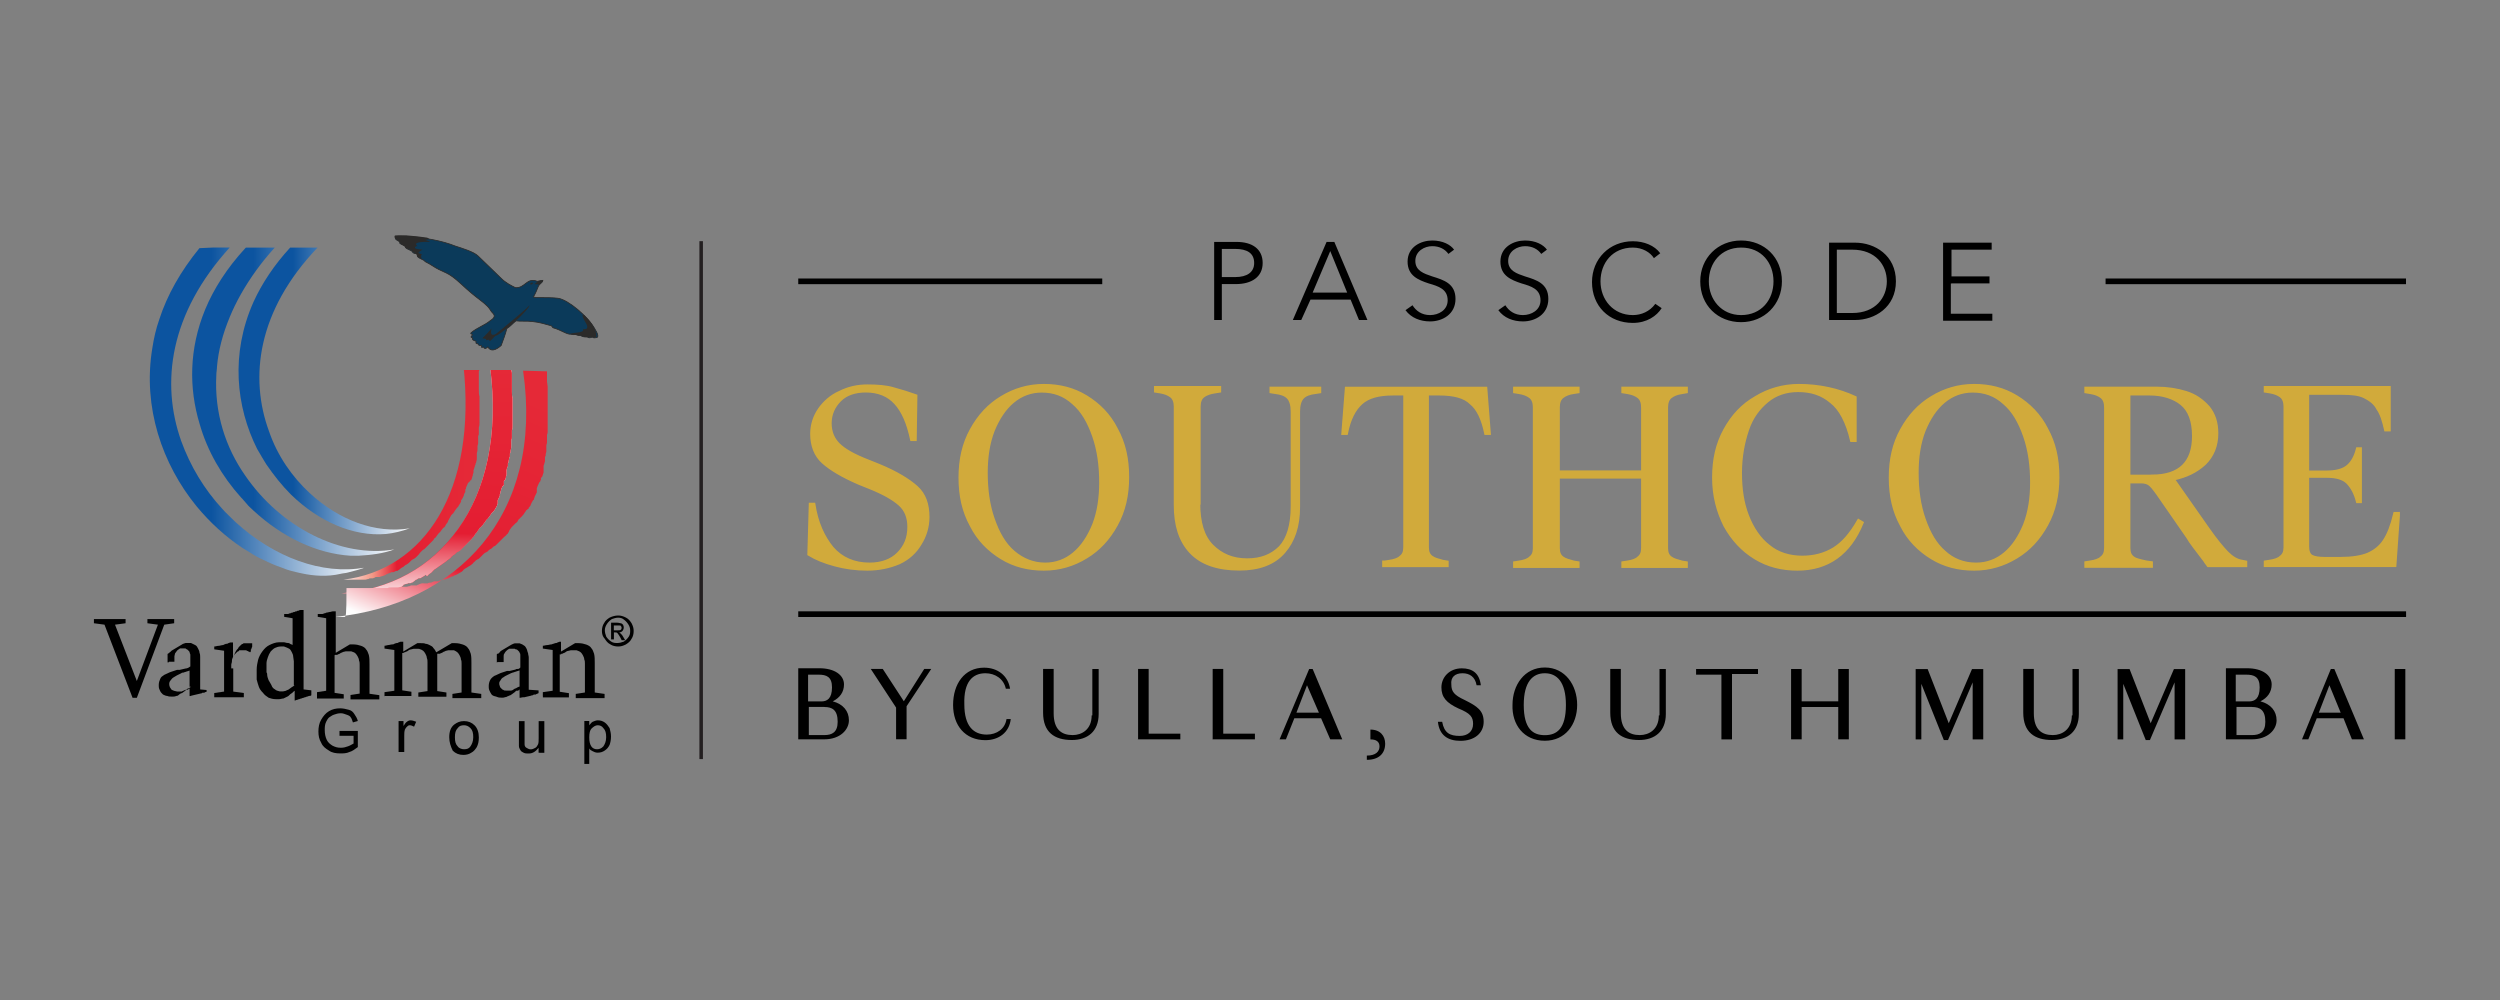 <?xml version="1.0" encoding="utf-8"?>
<!-- Generator: Adobe Illustrator 25.4.1, SVG Export Plug-In . SVG Version: 6.00 Build 0)  -->
<svg version="1.1" id="Layer_1" xmlns="http://www.w3.org/2000/svg" xmlns:xlink="http://www.w3.org/1999/xlink" x="0px" y="0px"
	 viewBox="0 0 300 120" style="enable-background:new 0 0 300 120;" xml:space="preserve">
<rect x="0" y="0" width="300" height="120" fill="#808080" stroke="none"/>
<style type="text/css">
	.st0{fill-rule:evenodd;clip-rule:evenodd;}
	.st1{fill-rule:evenodd;clip-rule:evenodd;fill:#0B3A5A;}
	.st2{fill:none;stroke:#2B2A29;stroke-width:0.096;stroke-miterlimit:2.613;}
	.st3{fill-rule:evenodd;clip-rule:evenodd;fill:#2B2A29;}
	
		.st4{clip-path:url(#SVGID_00000038406077241419272130000011310475644608967820_);fill:url(#SVGID_00000101074363233104228290000002898224764817483188_);}
	
		.st5{clip-path:url(#SVGID_00000042708439201542246130000007485495439300754607_);fill:url(#SVGID_00000155830766619194293090000015833999184822504854_);}
	
		.st6{clip-path:url(#SVGID_00000171687839486698715010000003132717972106476710_);fill:url(#SVGID_00000081631050784190078870000010054527521463167380_);}
	
		.st7{clip-path:url(#SVGID_00000057123509720828235540000000345293479401648522_);fill:url(#SVGID_00000042712565912987665900000015365335562108544189_);}
	
		.st8{clip-path:url(#SVGID_00000144331793175911442740000002686720397443746710_);fill:url(#SVGID_00000013886454211375842800000007692371734963588247_);}
	
		.st9{clip-path:url(#SVGID_00000066504931170874496940000015535763594996576412_);fill:url(#SVGID_00000055707056871958128870000011595964312987206031_);}
	
		.st10{clip-path:url(#SVGID_00000119080496482715459900000014764889925296061319_);fill:url(#SVGID_00000015317927735643174600000017707440351426150547_);}
	.st11{fill:#D1AA3B;}
	.st12{fill:none;stroke:#D1AA3B;stroke-width:0.378;stroke-miterlimit:22.926;}
	.st13{fill:none;stroke:#231F20;stroke-width:0.422;stroke-miterlimit:22.926;}
</style>
<g>
	<g>
		<polygon points="15.91,83.74 12.54,74.96 11.27,74.79 11.27,74.29 15.07,74.29 15.07,74.79 13.8,74.96 16.42,81.72 18.95,74.96 
			17.69,74.79 17.69,74.29 20.9,74.29 20.9,74.79 19.71,74.96 16.42,83.74 		"/>
		<path d="M24.02,82.73v-3.88c0-0.17,0-0.34-0.08-0.51c0-0.17-0.08-0.34-0.17-0.51c-0.08-0.17-0.17-0.34-0.34-0.42
			s-0.34-0.17-0.51-0.25h-0.08h-0.08h-0.08h-0.25l0,0h-0.08l0,0l0,0l0,0c0,0,0,0-0.08,0c-0.17,0.08-0.34,0.08-0.42,0.17
			c-0.17,0.08-0.25,0.17-0.42,0.25c-0.17,0.08-0.25,0.17-0.42,0.25c-0.17,0.08-0.25,0.17-0.42,0.25l-0.08,0.08l-0.08,0.08
			c0,0-0.08,0-0.08,0.08c0,0-0.08,0-0.08,0.08c0,0,0,0-0.08,0c0,0,0,0-0.08,0.08l0,0l0,0l0,0l0,0c0,0.08,0,0.08,0,0.17
			s0,0.08,0,0.17c0,0.08,0,0.08,0,0.17v0.42v0.08c0.08,0,0.17,0,0.17-0.08c0.08,0,0.17,0,0.17,0h0.08h0.08h0.08h0.08h0.08l0,0l0,0
			l0,0h0.08l0,0l0,0c0,0,0,0,0-0.08v-0.17c0-0.17,0-0.25,0-0.42c0-0.08,0.08-0.25,0.08-0.34c0.08-0.08,0.17-0.25,0.25-0.34
			s0.25-0.17,0.34-0.25h0.08h0.08h0.08l0,0h0.08c0.08,0,0.17,0,0.25,0c0.08,0,0.17,0,0.17,0.08c0.08,0,0.17,0.08,0.17,0.08
			c0.08,0.08,0.08,0.08,0.17,0.17c0.08,0.08,0.08,0.17,0.08,0.17c0,0.08,0.08,0.17,0.08,0.25c0,0.08,0,0.17,0,0.25
			c0,0.08,0,0.17,0,0.25v0.08v0.08v0.42c0,0,0,0,0,0.08v0.25c-0.08,0.08-0.17,0.08-0.25,0.17c-0.08,0-0.17,0.08-0.34,0.08
			c-0.08,0-0.25,0.08-0.34,0.08c-0.08,0-0.25,0.08-0.34,0.08c0,0,0,0-0.08,0c0,0,0,0-0.08,0c0,0,0,0-0.08,0c0,0,0,0-0.08,0
			c-0.25,0.08-0.51,0.17-0.76,0.25c-0.25,0.08-0.51,0.25-0.76,0.34c-0.25,0.17-0.42,0.25-0.51,0.51c-0.08,0.17-0.17,0.42-0.17,0.68
			v0.17c0,0.25,0.08,0.42,0.17,0.59c0.08,0.17,0.17,0.25,0.34,0.42c0.17,0.08,0.34,0.17,0.51,0.17c0.17,0.08,0.34,0.08,0.59,0.08
			h0.08c0.08,0,0.25,0,0.42-0.08c0.17,0,0.25-0.08,0.34-0.17c0.08-0.08,0.25-0.17,0.34-0.17c0.08-0.08,0.25-0.17,0.34-0.25
			c0,0,0,0,0.08-0.08c0,0,0.08,0,0.08-0.08c0,0,0,0,0.08,0h0.08c0.08,0,0.08-0.08,0.17-0.08l0.08-0.08v0.93
			c0.17,0,0.25-0.08,0.34-0.08c0.08,0,0.25-0.08,0.34-0.08s0.25-0.08,0.34-0.08s0.25-0.08,0.34-0.08s0.08,0,0.17-0.08
			c0.08,0,0.17,0,0.17,0c0.08,0,0.08,0,0.17-0.08c0.08,0,0.17,0,0.17-0.08v-0.17L24.02,82.73z M22.92,82.39L22.92,82.39
			C22.84,82.39,22.84,82.39,22.92,82.39C22.84,82.39,22.84,82.39,22.92,82.39C22.84,82.39,22.84,82.39,22.92,82.39
			C22.84,82.39,22.84,82.39,22.92,82.39c-0.08,0.08-0.08,0.08-0.08,0.08l0,0c-0.08,0.08-0.25,0.17-0.34,0.17
			c-0.08,0.08-0.25,0.17-0.34,0.17c-0.08,0.08-0.25,0.08-0.34,0.17c-0.08,0-0.25,0-0.34,0H21.4c0,0,0,0-0.08,0h-0.08
			c-0.08,0-0.25-0.08-0.34-0.08c-0.17-0.08-0.25-0.08-0.34-0.17c-0.08-0.08-0.08-0.17-0.17-0.25c0-0.08-0.08-0.17-0.08-0.34v-0.17
			l0,0c0-0.08,0.08-0.25,0.17-0.34c0.08-0.08,0.17-0.25,0.34-0.34c0.17-0.08,0.25-0.17,0.42-0.25c0.17-0.08,0.34-0.17,0.51-0.25
			c0.08-0.08,0.17-0.08,0.25-0.08s0.17-0.08,0.25-0.08c0.08,0,0.17-0.08,0.25-0.08c0.08,0,0.17-0.08,0.25-0.08v1.94H22.92z"/>
		<path d="M27.99,80.2v2.79l1.27,0.17v0.51h-3.55v-0.51l1.18-0.17v-4.9l-1.18-0.17v-0.34c0.17,0,0.34-0.08,0.51-0.08
			c0.17,0,0.34-0.08,0.42-0.08c0.08,0,0.17,0,0.25-0.08c0.08,0,0.17-0.08,0.25-0.08c0.08,0,0.17,0,0.25-0.08
			c0.08,0,0.17-0.08,0.25-0.08l0,0l0,0l0,0l0,0l0,0l0,0l0,0h0.08h0.08h0.08h0.08v1.77c0-0.08,0.08-0.08,0.08-0.17
			s0.08-0.08,0.08-0.17s0.08-0.08,0.08-0.17c0-0.08,0.08-0.08,0.08-0.17c0.08-0.08,0.08-0.17,0.17-0.25
			c0.08-0.08,0.17-0.17,0.17-0.25c0.08-0.08,0.17-0.17,0.25-0.25c0.08-0.08,0.17-0.17,0.25-0.17c0,0,0.08,0,0.08-0.08h0.08h0.08
			h0.08h0.08l0,0l0,0c0.08,0,0.08,0,0.17,0c0.08,0,0.08,0,0.17,0c0,0,0,0,0.08,0h0.08c0,0,0,0,0.08,0h0.08c0,0,0,0,0.08,0l0,0l0,0
			l0,0l0,0l0,0c0,0,0,0,0,0.08l0,0c0,0,0,0,0,0.08c0,0,0,0,0,0.08v0.08v0.08c0,0.08-0.08,0.17-0.08,0.17c0,0.08,0,0.17-0.08,0.17
			c0,0.08,0,0.08,0,0.17s0,0.08-0.08,0.17c-0.08,0-0.08-0.08-0.17-0.08c-0.08,0-0.08-0.08-0.17-0.08c-0.08,0-0.08-0.08-0.17-0.08
			c-0.08,0-0.08,0-0.17,0l0,0l0,0h-0.08l0,0h-0.17c-0.08,0-0.08,0-0.17,0c-0.08,0-0.08,0-0.17,0c0,0-0.08,0-0.08,0.08
			c0,0-0.08,0.08-0.17,0.08c-0.08,0.08-0.25,0.25-0.34,0.34s-0.17,0.25-0.25,0.42c-0.08,0.17-0.08,0.25-0.08,0.42
			s-0.08,0.25-0.08,0.42v0.08v0.34H27.99z"/>
		<path d="M36.43,82.73v-9.03l0,0v-0.34c0,0,0,0,0-0.08v-0.08h-0.08h-0.08h-0.08H36.1c-0.08,0-0.17,0-0.25,0.08
			c-0.08,0-0.17,0-0.25,0.08c-0.08,0-0.17,0-0.25,0.08c-0.08,0-0.17,0-0.25,0.08c-0.08,0-0.17,0-0.25,0.08c-0.08,0-0.17,0-0.25,0.08
			c-0.08,0-0.17,0-0.25,0s-0.17,0-0.25,0v0.34l1.01,0.17v3.21c-0.08-0.08-0.25-0.08-0.34-0.17c-0.08-0.08-0.25-0.08-0.34-0.08
			c-0.08,0-0.25-0.08-0.34-0.08c-0.08,0-0.25,0-0.34,0h-0.17l0,0h-0.08c-0.42,0-0.84,0.17-1.18,0.34c-0.34,0.17-0.59,0.42-0.84,0.76
			s-0.42,0.68-0.51,1.01c-0.08,0.34-0.17,0.76-0.17,1.18v0.25v0.08c0,0,0,0.08,0,0.17s0,0.08,0,0.17s0,0.08,0,0.17
			c0,0.08,0,0.08,0,0.17s0,0.08,0,0.17c0.08,0.34,0.17,0.59,0.25,0.84c0.08,0.25,0.25,0.51,0.51,0.76c0.17,0.25,0.42,0.42,0.68,0.59
			c0.25,0.08,0.51,0.17,0.84,0.17h0.34l0,0h0.08c0.17,0,0.34-0.08,0.51-0.08c0.17-0.08,0.34-0.17,0.51-0.25
			c0.17-0.08,0.25-0.25,0.42-0.34c0.17-0.08,0.25-0.25,0.42-0.34v1.18c0.08,0,0.17-0.08,0.25-0.08s0.17-0.08,0.25-0.08
			c0.08,0,0.17-0.08,0.25-0.08s0.17-0.08,0.25-0.08s0.17-0.08,0.25-0.08s0.17-0.08,0.25-0.08s0.17-0.08,0.25-0.08
			c0.08,0,0.17,0,0.25-0.08v-0.59L36.43,82.73z M35.34,82.22c-0.08,0.08-0.17,0.17-0.34,0.25c-0.08,0.08-0.25,0.17-0.34,0.25
			c-0.08,0.08-0.25,0.08-0.34,0.17c-0.08,0-0.25,0.08-0.42,0.08h-0.08h-0.08h-0.08h-0.08c-0.25-0.08-0.42-0.08-0.59-0.25
			c-0.17-0.08-0.34-0.25-0.42-0.51c-0.08-0.17-0.25-0.42-0.34-0.59c-0.08-0.25-0.17-0.42-0.17-0.68c0-0.08,0-0.17-0.08-0.25
			c0-0.08,0-0.17,0-0.25c0-0.08,0-0.08,0-0.08v-0.08v-0.51v-0.08v-0.08c0-0.25,0.08-0.51,0.17-0.76c0.08-0.25,0.17-0.42,0.34-0.68
			c0.17-0.17,0.34-0.34,0.51-0.42c0.17-0.08,0.42-0.17,0.68-0.17h0.08c0,0,0,0,0.08,0h0.08h0.08h0.08c0.25,0.08,0.42,0.17,0.59,0.25
			c0.17,0.08,0.25,0.25,0.34,0.42c0.08,0.17,0.17,0.34,0.17,0.51s0.08,0.42,0.08,0.59v2.87H35.34z"/>
		<path d="M38.04,83.57v-0.51l1.1-0.17v-8.7l-1.01-0.17v-0.34c0.08,0,0.17,0,0.25,0c0.08,0,0.17,0,0.25,0s0.17,0,0.25-0.08
			c0.08,0,0.17,0,0.25-0.08c0.17,0,0.34-0.08,0.42-0.08c0.17,0,0.25-0.08,0.42-0.08h0.08h0.08h0.08h0.08v0.08c0,0,0,0,0,0.08v0.34
			l0,0v4.48l1.69-1.01h0.42c0.34,0,0.68,0.08,0.93,0.17c0.25,0.08,0.51,0.25,0.59,0.42c0.17,0.17,0.25,0.42,0.34,0.68
			c0.08,0.34,0.08,0.68,0.08,1.1v3.55l1.18,0.17v0.51h-3.46V83.4l1.1-0.17v-3.46c0-0.17,0-0.34-0.08-0.51
			c0-0.17-0.08-0.34-0.17-0.51s-0.17-0.25-0.25-0.34s-0.25-0.17-0.51-0.25h-0.08h-0.08h-0.08l0,0h-0.08c-0.17,0-0.25,0-0.34,0
			c-0.08,0-0.25,0.08-0.34,0.08c-0.08,0.08-0.25,0.08-0.34,0.17c-0.08,0.08-0.25,0.08-0.34,0.17l0,0l0,0c0,0,0,0-0.08,0
			c0,0,0,0-0.08,0h-0.08c0,0-0.08,0-0.08,0.08v4.48l1.1,0.17v0.51h-3.21V83.57z"/>
		<path d="M46.14,83.57v-0.51l1.18-0.17V78l-1.18-0.17v-0.34c0.17,0,0.34-0.08,0.42-0.08c0.17,0,0.34-0.08,0.51-0.08
			c0.08,0,0.17,0,0.25-0.08c0.08,0,0.17-0.08,0.25-0.08c0.08,0,0.17,0,0.25-0.08c0.08,0,0.17-0.08,0.25-0.08l0,0l0,0l0,0l0,0l0,0
			l0,0l0,0h0.08h0.08h0.08h0.08v1.18l1.69-1.01c0,0,0,0,0.08,0h0.08l0,0h0.17l0,0h0.08c0.25,0,0.42,0,0.59,0.08
			c0.17,0,0.34,0.08,0.51,0.17c0.17,0.08,0.34,0.17,0.42,0.34c0.17,0.17,0.25,0.34,0.34,0.51l1.86-1.1h0.42
			c0.34,0,0.68,0.08,0.93,0.17s0.51,0.25,0.59,0.42c0.17,0.17,0.25,0.42,0.34,0.68c0.08,0.34,0.08,0.68,0.08,1.1v3.55l1.18,0.17
			v0.51h-3.46v-0.51l1.1-0.17v-3.46c0-0.17,0-0.34-0.08-0.51c0-0.17-0.08-0.34-0.17-0.51c-0.08-0.17-0.17-0.25-0.25-0.34
			c-0.08-0.08-0.25-0.17-0.42-0.25h-0.08h-0.08h-0.08l0,0h-0.08c-0.17,0-0.25,0-0.34,0s-0.25,0.08-0.34,0.08
			c-0.08,0.08-0.25,0.08-0.34,0.17s-0.25,0.08-0.34,0.17l0,0l0,0l0,0l0,0h-0.08c0,0,0,0-0.08,0c0,0,0,0-0.08,0h-0.08v4.48l1.1,0.17
			v0.51H50.2v-0.51l1.1-0.17v-3.46c0-0.17,0-0.34-0.08-0.51c0-0.17-0.08-0.34-0.17-0.51c-0.08-0.17-0.17-0.25-0.25-0.34
			c-0.08-0.08-0.25-0.17-0.51-0.25l0,0l0,0H50.2l0,0h-0.08l0,0h-0.17c-0.08,0-0.25,0-0.34,0c-0.08,0-0.25,0.08-0.34,0.08
			s-0.25,0.08-0.34,0.17c-0.08,0.08-0.25,0.08-0.34,0.17l0,0l0,0l0,0l0,0l0,0h-0.08c0,0-0.08,0-0.08,0.08l0,0l0,0c0,0,0,0-0.08,0
			c0,0,0,0-0.08,0v4.48l1.1,0.17v0.51h-3.21V83.57z M62.35,83.74v-1.01l-0.08,0.08c0,0-0.08,0.08-0.17,0.08c0,0,0,0-0.08,0
			c0,0,0,0-0.08,0c0,0,0,0-0.08,0.08c0,0,0,0-0.08,0.08s-0.25,0.17-0.34,0.25c-0.08,0.08-0.25,0.17-0.34,0.17
			c-0.08,0.08-0.25,0.08-0.34,0.17c-0.17,0-0.25,0.08-0.42,0.08h-0.08c-0.17,0-0.42,0-0.59-0.08c-0.17-0.08-0.34-0.08-0.51-0.17
			c-0.17-0.08-0.25-0.25-0.34-0.42s-0.17-0.34-0.17-0.59v-0.17c0-0.25,0.08-0.51,0.17-0.68c0.08-0.17,0.25-0.34,0.51-0.51
			c0.25-0.08,0.51-0.25,0.76-0.34c0.25-0.08,0.51-0.17,0.76-0.25c0,0,0,0,0.08,0c0,0,0,0,0.08,0c0,0,0,0,0.08,0c0,0,0,0,0.08,0
			c0.08,0,0.25-0.08,0.34-0.08s0.25-0.08,0.34-0.08c0.08-0.08,0.17-0.08,0.34-0.08c0.08,0,0.17-0.08,0.25-0.17v-0.25c0,0,0,0,0-0.08
			v-0.42v-0.08v-0.08c0-0.08,0-0.17,0-0.34c0-0.08,0-0.17,0-0.25c0-0.08,0-0.17-0.08-0.25c0-0.08-0.08-0.17-0.08-0.17
			c-0.08-0.08-0.08-0.08-0.17-0.17c-0.08-0.08-0.08-0.08-0.17-0.08s-0.17-0.08-0.17-0.08c-0.08,0-0.17,0-0.25,0h-0.08l0,0h-0.17
			h-0.08h-0.08c-0.17,0.08-0.25,0.17-0.34,0.25c-0.08,0.08-0.17,0.17-0.25,0.34c-0.08,0.08-0.08,0.25-0.08,0.34s0,0.25,0,0.42v0.17
			v0.08l0,0l0,0h-0.08l0,0l0,0l0,0h-0.08h-0.08h-0.08h-0.08h-0.08c-0.08,0-0.17,0-0.17,0c-0.08,0-0.17,0-0.17,0.08v-0.08v-0.42
			c0-0.08,0-0.08,0-0.17s0-0.08,0-0.17s0-0.08,0-0.17l0,0l0,0l0,0l0,0c0,0,0,0,0.08-0.08c0,0,0,0,0.08,0c0,0,0.08,0,0.08-0.08
			c0,0,0.08,0,0.08-0.08c0,0,0.08,0,0.08-0.08l0.08-0.08c0.17-0.08,0.25-0.17,0.42-0.25c0.17-0.08,0.25-0.17,0.42-0.25
			c0.17-0.08,0.25-0.17,0.42-0.25c0.17-0.08,0.34-0.17,0.42-0.17c0,0,0,0,0.08,0l0,0l0,0l0,0h0.08l0,0h0.17h0.08h0.08h0.08
			c0.25,0.08,0.42,0.17,0.51,0.25c0.17,0.08,0.25,0.25,0.34,0.42c0.08,0.17,0.08,0.34,0.17,0.51c0,0.17,0.08,0.34,0.08,0.51v3.88
			l1.18,0.08v0.34c-0.08,0-0.08,0-0.17,0.08c-0.08,0-0.08,0-0.17,0.08c-0.08,0-0.08,0-0.17,0s-0.08,0-0.17,0.08
			c-0.17,0-0.25,0.08-0.34,0.08c-0.08,0-0.25,0.08-0.34,0.08s-0.25,0.08-0.34,0.08C62.61,83.66,62.52,83.74,62.35,83.74L62.35,83.74
			z M62.35,82.39v-1.94c-0.08,0-0.17,0.08-0.25,0.08c-0.08,0-0.17,0.08-0.25,0.08c-0.08,0-0.17,0.08-0.25,0.08
			c-0.08,0-0.17,0.08-0.25,0.08c-0.17,0.08-0.34,0.17-0.51,0.25c-0.17,0.08-0.34,0.17-0.42,0.25c-0.17,0.08-0.25,0.17-0.34,0.34
			c-0.08,0.08-0.17,0.25-0.17,0.34l0,0v0.08c0,0.08,0,0.17,0.08,0.34c0,0.08,0.08,0.17,0.17,0.25c0.08,0.08,0.17,0.17,0.25,0.17
			c0.08,0.08,0.17,0.08,0.34,0.08c0,0,0,0,0.08,0h0.08H61c0.08,0,0.25,0,0.34,0c0.08,0,0.25-0.08,0.34-0.17s0.25-0.08,0.34-0.17
			C62.1,82.48,62.27,82.39,62.35,82.39L62.35,82.39C62.27,82.48,62.27,82.39,62.35,82.39C62.27,82.39,62.35,82.39,62.35,82.39
			L62.35,82.39L62.35,82.39L62.35,82.39L62.35,82.39z M65.14,83.57v-0.51l1.18-0.17V78l-1.18-0.17v-0.34c0.17,0,0.34-0.08,0.51-0.08
			s0.34-0.08,0.51-0.08c0.08,0,0.17-0.08,0.25-0.08s0.17-0.08,0.25-0.08c0.08,0,0.17,0,0.25-0.08c0.08,0,0.17-0.08,0.25-0.08l0,0
			l0,0l0,0l0,0h0.08h0.08v1.18l1.69-1.01h0.42c0.34,0,0.68,0.08,0.93,0.17s0.51,0.25,0.59,0.42c0.17,0.17,0.25,0.42,0.34,0.68
			c0.08,0.34,0.08,0.68,0.08,1.1v3.55l1.18,0.17v0.51h-3.46v-0.51l1.1-0.17v-3.46c0-0.17,0-0.34-0.08-0.51
			c0-0.17-0.08-0.34-0.17-0.51c-0.08-0.17-0.17-0.25-0.25-0.34c-0.08-0.08-0.25-0.17-0.51-0.25l0,0l0,0h-0.08l0,0h-0.08l0,0h-0.17
			c-0.08,0-0.25,0-0.34,0s-0.25,0.08-0.34,0.08s-0.25,0.08-0.34,0.17c-0.08,0.08-0.25,0.08-0.34,0.17l0,0l0,0l0,0l0,0l0,0h-0.08
			c0,0-0.08,0-0.08,0.08l0,0l0,0c0,0,0,0-0.08,0c0,0,0,0-0.08,0v4.48l1.1,0.17v0.51h-3.12V83.57z"/>
		<path d="M40.74,88.3v-0.59h2.2v1.94c-0.34,0.25-0.68,0.51-1.01,0.59c-0.34,0.17-0.76,0.17-1.1,0.17c-0.51,0-1.01-0.08-1.35-0.34
			c-0.42-0.25-0.76-0.51-0.93-0.93c-0.25-0.42-0.34-0.84-0.34-1.35c0-0.51,0.08-1.01,0.34-1.44c0.25-0.42,0.51-0.76,0.93-1.01
			c0.42-0.25,0.84-0.34,1.35-0.34c0.34,0,0.68,0.08,1.01,0.17c0.34,0.08,0.51,0.25,0.68,0.51c0.17,0.25,0.34,0.51,0.42,0.84
			l-0.59,0.17c-0.08-0.25-0.17-0.51-0.25-0.59c-0.08-0.17-0.25-0.25-0.51-0.34c-0.25-0.08-0.42-0.17-0.68-0.17
			c-0.34,0-0.59,0.08-0.84,0.17c-0.25,0.08-0.42,0.25-0.59,0.34c-0.17,0.17-0.25,0.34-0.34,0.51c-0.17,0.34-0.17,0.68-0.17,1.01
			c0,0.42,0.08,0.84,0.25,1.18s0.42,0.51,0.68,0.68c0.34,0.17,0.59,0.25,1.01,0.25c0.34,0,0.59-0.08,0.84-0.17
			c0.25-0.08,0.51-0.25,0.68-0.34V88.3C42.43,88.3,40.74,88.3,40.74,88.3z M47.83,90.33v-3.8h0.59v0.59
			c0.17-0.25,0.25-0.42,0.42-0.51c0.08-0.08,0.25-0.17,0.42-0.17c0.25,0,0.42,0.08,0.68,0.17l-0.25,0.59
			c-0.17-0.08-0.34-0.17-0.51-0.17c-0.17,0-0.25,0.08-0.34,0.17s-0.17,0.17-0.25,0.34c-0.08,0.25-0.08,0.51-0.08,0.76v1.94h-0.68
			V90.33z M53.91,88.47c0-0.68,0.17-1.18,0.59-1.52c0.34-0.25,0.68-0.42,1.18-0.42c0.51,0,0.93,0.17,1.27,0.51
			c0.34,0.34,0.51,0.84,0.51,1.44c0,0.51-0.08,0.84-0.25,1.18c-0.17,0.25-0.34,0.51-0.68,0.68c-0.25,0.17-0.59,0.25-0.93,0.25
			c-0.51,0-0.93-0.17-1.27-0.51C54.08,89.57,53.91,89.06,53.91,88.47z M54.59,88.47c0,0.51,0.08,0.84,0.34,1.1
			c0.17,0.25,0.51,0.34,0.76,0.34c0.34,0,0.59-0.08,0.76-0.34c0.17-0.25,0.34-0.59,0.34-1.1s-0.08-0.84-0.34-1.1
			c-0.25-0.25-0.51-0.34-0.76-0.34c-0.34,0-0.59,0.08-0.76,0.34C54.67,87.63,54.59,87.96,54.59,88.47z M64.63,90.33v-0.59
			c-0.34,0.42-0.68,0.68-1.18,0.68c-0.25,0-0.42,0-0.59-0.08c-0.17-0.08-0.34-0.17-0.42-0.34c-0.08-0.17-0.17-0.25-0.17-0.51
			c0-0.08,0-0.34,0-0.59v-2.36h0.68v2.11c0,0.34,0,0.59,0,0.68c0,0.17,0.08,0.34,0.25,0.42c0.17,0.08,0.25,0.17,0.51,0.17
			c0.17,0,0.34-0.08,0.51-0.17c0.17-0.08,0.25-0.25,0.34-0.42c0.08-0.17,0.08-0.42,0.08-0.76v-2.03h0.68v3.8
			C65.31,90.33,64.63,90.33,64.63,90.33z M70.12,91.76v-5.24h0.59v0.51c0.17-0.17,0.25-0.34,0.42-0.42
			c0.17-0.08,0.42-0.17,0.59-0.17c0.34,0,0.59,0.08,0.84,0.25c0.25,0.17,0.42,0.42,0.59,0.68c0.08,0.34,0.17,0.59,0.17,1.01
			c0,0.42-0.08,0.76-0.17,1.01c-0.17,0.34-0.34,0.51-0.59,0.68c-0.25,0.17-0.51,0.25-0.84,0.25c-0.25,0-0.42-0.08-0.59-0.17
			c-0.17-0.08-0.34-0.17-0.42-0.34v1.86h-0.59V91.76z M70.71,88.47c0,0.51,0.08,0.84,0.25,1.1c0.17,0.25,0.42,0.34,0.68,0.34
			s0.51-0.08,0.76-0.34c0.17-0.25,0.34-0.59,0.34-1.1s-0.08-0.84-0.34-1.1c-0.17-0.25-0.42-0.34-0.68-0.34s-0.51,0.17-0.76,0.42
			C70.8,87.63,70.71,87.96,70.71,88.47z"/>
		<path class="st0" d="M74.18,73.86c0.34,0,0.59,0.08,0.93,0.25c0.34,0.17,0.51,0.42,0.68,0.68c0.17,0.34,0.25,0.59,0.25,0.93
			c0,0.34-0.08,0.68-0.25,0.93c-0.17,0.34-0.42,0.51-0.68,0.68c-0.34,0.17-0.59,0.25-0.93,0.25s-0.68-0.08-0.93-0.25
			c-0.34-0.17-0.51-0.42-0.68-0.68c-0.25-0.25-0.34-0.59-0.34-0.93c0-0.34,0.08-0.68,0.25-0.93c0.17-0.34,0.42-0.51,0.68-0.68
			C73.5,73.95,73.84,73.86,74.18,73.86 M74.18,74.12c-0.25,0-0.51,0.08-0.76,0.17c-0.25,0.17-0.42,0.34-0.59,0.59
			c-0.17,0.25-0.25,0.51-0.25,0.76s0.08,0.51,0.17,0.76c0.17,0.25,0.34,0.42,0.59,0.59c0.25,0.17,0.51,0.17,0.76,0.17
			s0.51-0.08,0.76-0.17c0.25-0.17,0.42-0.34,0.59-0.59s0.17-0.51,0.17-0.76s-0.08-0.51-0.25-0.76c-0.17-0.25-0.34-0.42-0.59-0.59
			C74.68,74.2,74.43,74.12,74.18,74.12z M73.33,76.73h0.34v-0.84h0.17c0.08,0,0.17,0,0.25,0.08c0.08,0.08,0.17,0.25,0.34,0.51
			l0.17,0.34h0.42l-0.25-0.42c-0.08-0.17-0.25-0.34-0.34-0.42c0,0-0.08-0.08-0.17-0.08c0.17,0,0.34-0.08,0.42-0.17
			c0.08-0.08,0.17-0.25,0.17-0.42c0-0.08,0-0.17-0.08-0.34c-0.08-0.08-0.17-0.17-0.25-0.17c-0.08,0-0.25-0.08-0.51-0.08h-0.68
			C73.33,74.71,73.33,76.73,73.33,76.73z M73.67,75.64h0.42c0.17,0,0.34,0,0.42-0.08c0.08-0.08,0.08-0.17,0.08-0.25
			c0-0.08,0-0.08-0.08-0.17c0-0.08-0.08-0.08-0.17-0.08s-0.17,0-0.34,0h-0.34V75.64z"/>
		<path class="st1" d="M64.47,33.76c-1.27-0.51-1.44,0.84-2.62,0.76c-0.51-0.25-1.18-0.59-1.69-1.1c-1.1-1.1-1.6-1.52-2.79-2.7
			c-0.51-0.51-1.94-0.93-2.7-1.18c-1.69-0.68-3.72-1.01-5.74-1.18c-0.42-0.08-0.84,0.08-1.27,0c-0.42,0.17-0.25,0.42,0.42,0.68
			c-0.42,0.17,0.34,0.34,0.59,0.51c-0.17,0.25,0.51,0.42,0.76,0.59c0.17,0.34,0.51,0.34,0.84,0.25c-0.08,0.34-0.51,0.34,0.42,0.76
			c0.25,0.08,0.25,0.25,0.51,0.34c0.51,0.25,0.93,0.59,1.44,0.84c0.51,0.25,1.18,0.51,1.6,0.84c0.84,0.59,1.52,1.35,2.36,2.03
			c0.59,0.51,1.35,1.01,1.86,1.52c0.25,0.25,0.34,0.42,0.51,0.68c0.17,0.17,0.34,0.34,0.34,0.51c0,0.25-0.25,0.42-0.51,0.59
			c-0.59,0.51-1.6,0.84-2.28,1.44c-0.08,0.08,0,0.17,0.17,0.17c0.08,0.17-0.42,0.34,0,0.42c0,0.17-0.08,0.25,0.42,0.42
			c0.08,0,0,0.08,0,0.17c0,0.17,0.25,0.08,0.25,0.17c0.08,0.17,0.17,0.17,0.42,0.17c0.08,0.08-0.17,0.34,0.25,0.17
			c0.08,0.25,0.25,0.25,0.51,0c0.34,0.59,0.93,0.42,1.6-0.17c0.25-0.68,0.51-1.35,0.68-2.03c0.42-0.25,0.76-0.68,1.1-0.93
			c0.51,0.08,1.27,0,1.94,0.08c0.84,0.08,1.69,0.34,2.28,0.51c0.17,0.08,0.08,0.17,0.25,0.25c0.93,0.25,1.69,0.84,2.11,0.76
			c0.25,0.08,0.51,0.08,0.59,0c0.25,0.17,0.42,0.17,0.59,0.17c0.25,0.17,0.51,0.17,0.84,0.17c0.17,0.17,0.34,0.08,0.59,0
			c0.08,0.17,0.34,0.08,0.42,0.08c0.25,0,0.34-0.25-0.08-0.93c-0.84-1.6-3.29-3.63-4.48-3.8c-0.59-0.08-1.6-0.08-2.28-0.08
			c-0.25,0-0.51,0-0.68-0.08c0.25-0.42,0.42-0.84,0.59-1.27c0.17-0.34,0.59-0.51,0.51-0.68C65.14,33.59,64.89,33.67,64.47,33.76"/>
		<path class="st2" d="M64.47,33.76c-1.27-0.51-1.44,0.84-2.62,0.76c-0.51-0.25-1.18-0.59-1.69-1.1c-1.1-1.1-1.6-1.52-2.79-2.7
			c-0.51-0.51-1.94-0.93-2.7-1.18c-1.69-0.68-3.72-1.01-5.74-1.18c-0.42-0.08-0.84,0.08-1.27,0c-0.42,0.17-0.25,0.42,0.42,0.68
			c-0.42,0.17,0.34,0.34,0.59,0.51c-0.17,0.25,0.51,0.42,0.76,0.59c0.17,0.34,0.51,0.34,0.84,0.25c-0.08,0.34-0.51,0.34,0.42,0.76
			c0.25,0.08,0.25,0.25,0.51,0.34c0.51,0.25,0.93,0.59,1.44,0.84c0.51,0.25,1.18,0.51,1.6,0.84c0.84,0.59,1.52,1.35,2.36,2.03
			c0.59,0.51,1.35,1.01,1.86,1.52c0.25,0.25,0.34,0.42,0.51,0.68c0.17,0.17,0.34,0.34,0.34,0.51c0,0.25-0.25,0.42-0.51,0.59
			c-0.59,0.51-1.6,0.84-2.28,1.44c-0.08,0.08,0,0.17,0.17,0.17c0.08,0.17-0.42,0.34,0,0.42c0,0.17-0.08,0.25,0.42,0.42
			c0.08,0,0,0.08,0,0.17c0,0.17,0.25,0.08,0.25,0.17c0.08,0.17,0.17,0.17,0.42,0.17c0.08,0.08-0.17,0.34,0.25,0.17
			c0.08,0.25,0.25,0.25,0.51,0c0.34,0.59,0.93,0.42,1.6-0.17c0.25-0.68,0.51-1.35,0.68-2.03c0.42-0.25,0.76-0.68,1.1-0.93
			c0.51,0.08,1.27,0,1.94,0.08c0.84,0.08,1.69,0.34,2.28,0.51c0.17,0.08,0.08,0.17,0.25,0.25c0.93,0.25,1.69,0.84,2.11,0.76
			c0.25,0.08,0.51,0.08,0.59,0c0.25,0.17,0.42,0.17,0.59,0.17c0.25,0.17,0.51,0.17,0.84,0.17c0.17,0.17,0.34,0.08,0.59,0
			c0.08,0.17,0.34,0.08,0.42,0.08c0.25,0,0.34-0.25-0.08-0.93c-0.84-1.6-3.29-3.63-4.48-3.8c-0.59-0.08-1.6-0.08-2.28-0.08
			c-0.25,0-0.51,0-0.68-0.08c0.25-0.42,0.42-0.84,0.59-1.27c0.17-0.34,0.59-0.51,0.51-0.68C65.14,33.59,64.89,33.67,64.47,33.76z"/>
		<path class="st3" d="M63.71,33.92c-0.08,0.08-0.08,0.17-0.08,0.17c0,0.08,0.17,0.08,0.25,0c0.08-0.08,0.08-0.17,0.08-0.17
			C63.87,33.92,63.79,33.92,63.71,33.92"/>
		<path class="st3" d="M65.23,33.59l-0.68,0.17l-0.42,0.34c0,0,0.51,0,0.51,0.08C64.89,34.01,65.14,33.76,65.23,33.59"/>
		<path class="st3" d="M59.82,40c-0.34,0-1.1,0.68-0.84-0.59c-0.25,0.34-0.68,0.76-1.1,1.18l0.42,0.08l0.08,0.17l0.25-0.08
			l0.17,0.17C59.06,40.76,59.48,40.17,59.82,40"/>
		<path class="st3" d="M70.12,37.81c-0.08,0.08-0.34-0.17-0.17,0.25c0.08,0.25,0.25,0.51,0.34,0.68c0.25,0.42,0.34,0.84-0.34,0.76
			c0.25,0.51-1.18,0.34-1.6,0.59c0.25,0,0.42,0.08,0.59,0.08c0.25,0.08,0.51,0.08,0.68,0.08c0.25,0.08,0.51,0.25,0.68,0.17
			c0.17,0,0.25,0.17,0.59,0c0.25,0,0.51,0.25,0.68-0.08C71.56,39.58,71.05,38.74,70.12,37.81"/>
		<path class="st3" d="M51.29,28.52c0,0.08,0.51,0.17-0.17,0.25c-0.34,0,0.76,0.25,0.42,0.25c-0.68,0-2.11,0-1.44,0.51
			c-0.25,0-0.76,0.34,0.51,0.42c0.25,0-0.34,0.17-0.42,0.42c0,0.08,0.51,0.08,0.42,0.17c-0.17,0.17,0,0.51,0,0.59
			c-0.17-0.25-0.42-0.17-0.59-0.42c0-0.08,0.08-0.17-0.51-0.51c-0.08,0-0.08-0.17-0.17-0.17c-0.25-0.17-0.68-0.17-0.76-0.42
			c-0.17-0.17-0.51-0.25-0.68-0.59c-0.08-0.17-0.76-0.42-0.51-0.76C48.17,28.18,49.6,28.27,51.29,28.52"/>
		<path class="st3" d="M63.54,36.63c-0.51,0.59-3.12,2.7-4.05,3.46c-0.25,0.17,0,0.08,0,0.17c0.08,0.17,1.6-1.01,2.79-2.11
			C62.86,37.56,63.54,36.88,63.54,36.63"/>
		<g>
			<g>
				<defs>
					<path id="SVGID_1_" d="M61.43,44.73L61.43,44.73L61.43,44.73v0.17l0,0l0,0v0.08l0,0l0,0c0,0.08,0,0.08,0,0.17v0.08l0,0
						c0,0.08,0,0.08,0,0.17l0,0l0,0c0,0.08,0,0.08,0,0.17l0,0l0,0c0,0.08,0,0.08,0,0.17l0,0l0,0c0,0.08,0,0.17,0,0.17l0,0l0,0
						c0,0.08,0,0.17,0,0.25l0,0l0,0c0,0.08,0,0.17,0,0.17v0.17l0,0v0.17v0.08l0,0c0,0.08,0,0.17,0,0.25l0,0l0,0
						c0,0.25,0,0.51,0.08,0.76v0.17l0,0c0,0.17,0,0.34,0,0.51v0.08l0,0c0,0.25,0,0.51,0,0.76l0,0v0.42c0,0.17,0,0.42,0,0.59l0,0
						v0.08c0,0.08,0,0.25,0,0.34l0,0v0.08c0,0.08,0,0.17,0,0.25l0,0v0.08c0,0.17,0,0.34-0.08,0.51l0,0l0,0c0,0.08,0,0.08,0,0.17l0,0
						v0.08c0,0.08,0,0.08,0,0.17l0,0v0.08c0,0.08,0,0.08,0,0.17l0,0l0,0c0,0.08,0,0.08,0,0.17l0,0l0,0c0,0.08,0,0.25-0.08,0.34l0,0
						l0,0c0,0.08,0,0.08,0,0.17l0,0l0,0c0,0.08,0,0.08,0,0.17l0,0l0,0c0,0.08,0,0.08,0,0.17l0,0l0,0v0.08l0,0l0,0v0.08l0,0l0,0v0.17
						l0,0l0,0c0,0.17-0.08,0.34-0.08,0.51l0,0l0,0c0,0.08,0,0.17-0.08,0.25l0,0l0,0v0.08l0,0l0,0v0.08l0,0l0,0v0.08l0,0l0,0v0.08
						l0,0l0,0c0,0.08,0,0.17-0.08,0.17l0,0l0,0c0,0.17-0.08,0.34-0.08,0.51l0,0l0,0c0,0.08,0,0.08-0.08,0.17l0,0l0,0v0.08l0,0l0,0
						v0.08l0,0l0,0v0.08l0,0l0,0v0.08l0,0l0,0c0,0.08,0,0.08-0.08,0.17l0,0l0,0c0,0.08-0.08,0.25-0.08,0.34l0,0v0.08l0,0l0,0v0.08
						l0,0l0,0v0.08l0,0l0,0v0.08l0,0l0,0v0.08l0,0l0,0v0.08l0,0l0,0v0.08l0,0l0,0c0,0.08-0.08,0.17-0.08,0.25l0,0l0,0v0.08l0,0l0,0
						c0,0.08-0.08,0.17-0.08,0.25l0,0l0,0c0,0,0,0.08-0.08,0.08l0,0l0,0l-0.08,0.08l0,0l0,0v0.08l0,0l0,0v0.08l0,0l0,0v0.08l0,0l0,0
						v0.08l0,0l0,0c0,0,0,0,0,0.08l0,0l0,0v0.08l0,0l0,0c0,0,0,0.08-0.08,0.08l0,0l0,0l-0.08,0.08l0,0l0,0
						c-0.08,0.08-0.08,0.25-0.17,0.34l0,0l0,0v0.08l0,0l0,0c0,0.08-0.08,0.17-0.08,0.25l0,0l0,0v0.08l0,0l0,0l0,0l0,0l0,0
						c0,0.08-0.08,0.17-0.08,0.25l0,0l0,0v0.08l0,0l0,0v0.08l0,0l0,0c-0.08,0.17-0.17,0.34-0.25,0.51l0,0l0,0v0.08l0,0l0,0v0.08l0,0
						l0,0v0.08l0,0l0,0v0.08l0,0l0,0v0.08l0,0c0,0.08-0.08,0.08-0.08,0.17l0,0l0,0l0,0l0,0l0,0v0.08l0,0l0,0
						c-0.08,0.17-0.25,0.42-0.34,0.59l0,0l0,0l-0.08,0.08l0,0l0,0l-0.08,0.08l0,0l0,0l-0.08,0.08l0,0l0,0l-0.08,0.08l0,0l0,0
						c-0.17,0.25-0.25,0.42-0.42,0.59l0,0l0,0c0,0,0,0.08-0.08,0.08l0,0l0,0l-0.08,0.08l0,0l0,0c0,0,0,0.08-0.08,0.08
						c0,0.08-0.08,0.08-0.08,0.17l0,0l0,0l-0.08,0.08l0,0l0,0c0,0,0,0.08-0.08,0.08l0,0l0,0c0,0.08-0.08,0.08-0.08,0.17l0,0l0,0
						l-0.08,0.08l0,0l0,0l-0.08,0.08l0,0l0,0l-0.08,0.08l0,0l0,0c0,0,0,0.08-0.08,0.08l0,0l0,0l0,0l0,0l0,0l-0.08,0.08l0,0l0,0
						l-0.08,0.08l0,0l0,0c-0.08,0.17-0.25,0.34-0.34,0.51l0,0l0,0l0,0l0,0l0,0l-0.08,0.08l0,0l0,0l0,0l0,0l0,0l-0.08,0.08l0,0l0,0
						l0,0l0,0l0,0c0,0.08-0.08,0.08-0.08,0.17l0,0l0,0c-0.08,0.17-0.25,0.25-0.34,0.42l0,0l0,0l0,0l0,0l0,0l0,0l0,0l0,0
						c-0.08,0.08-0.17,0.17-0.25,0.25l0,0l0,0l0,0l0,0l0,0l0,0l0,0l0,0l0,0l0,0l0,0l0,0l0,0l0,0c-0.25,0.25-0.42,0.42-0.68,0.68l0,0
						l0,0l0,0l0,0l0,0l0,0l0,0l0,0l0,0l0,0l0,0l0,0l0,0l0,0l0,0l0,0l0,0l0,0l0,0l0,0c-0.17,0.17-0.34,0.34-0.51,0.51l0,0l0,0l0,0
						l0,0l0,0c-0.08,0-0.08,0.08-0.17,0.08l0,0l0,0l0,0l0,0l0,0l0,0l0,0l0,0c-0.08,0-0.08,0.08-0.17,0.08l0,0l0,0
						c-0.08,0.08-0.08,0.08-0.17,0.17l0,0l0,0c-0.08,0.08-0.17,0.17-0.25,0.17l0,0l0,0l-0.08,0.08l0,0l0,0l-0.08,0.08l0,0l0,0l0,0
						l0,0l0,0c0,0-0.08,0-0.08,0.08l0,0l0,0l0,0l0,0l0,0l-0.08,0.08l0,0l0,0l-0.08,0.08l0,0l0,0c-0.08,0.08-0.25,0.17-0.34,0.25l0,0
						l0,0l-0.08,0.08l0,0l0,0l-1.44,1.01l0,0l0,0l0,0l0,0l0,0c0,0-0.08,0-0.08,0.08l0,0l0,0c0,0-0.08,0-0.08,0.08l0,0l0,0
						c0,0-0.08,0-0.08,0.08l0,0l0,0l-0.08,0.08l0,0l0,0c-0.08,0.08-0.25,0.17-0.34,0.25l0,0l0,0l-0.08,0.08l0,0l0,0l-0.08,0.08l0,0
						l0,0l-0.08,0.08l0,0l0,0l-0.17-0.17l0,0l0,0l0,0l0,0l0,0c0,0-0.08,0-0.08,0.08l0,0l0,0l0,0l0,0l0,0
						c-0.17,0.08-0.25,0.17-0.42,0.25l0,0l0,0c-0.08,0.08-0.17,0.08-0.25,0.08l0,0l0,0h-0.08l0,0l0,0l0,0l0,0l0,0l0,0l0,0l0,0
						c-0.08,0.08-0.17,0.08-0.25,0.17l0,0l0,0h-0.08l0,0l0,0c-0.25,0.25-0.34,0.25-0.42,0.34l0,0l0,0h-0.08l0,0l0,0
						c-0.08,0.08-0.17,0.08-0.25,0.08l0,0l0,0l0,0l0,0l0,0c0,0,0,0-0.08,0l0,0l0,0h-0.08l0,0l0,0c-0.08,0-0.08,0.08-0.17,0.08l0,0
						l0,0h-0.08l0,0l0,0c-0.08,0-0.17,0.08-0.25,0.08l0,0c0,0-0.08,0-0.08,0.08l0,0l0,0l-0.08,0.08l0,0l0,0c0,0-0.08,0-0.08,0.08
						l0,0l0,0c0,0-0.08,0-0.08,0.08l0,0l0,0c0,0-0.08,0-0.08,0.08l0,0l0,0c-0.08,0-0.17,0.08-0.17,0.08l0,0l0,0
						c-0.17,0.08-0.34,0.08-0.51,0.17l0,0l0,0h-0.08l0,0l0,0h-0.08l0,0l0,0c0,0,0,0-0.08,0l0,0l0,0c0,0,0,0-0.08,0l0,0l0,0h-0.08
						l0,0l0,0h-0.08l0,0l0,0h-0.08l0,0c-0.17,0.08-0.25,0.08-0.42,0.17l0,0l0,0h-0.08l0,0l0,0h-0.08l0,0l0,0h-0.08l0,0l0,0h-0.08
						l0,0l0,0h-0.08l0,0l0,0h-0.08l0,0l0,0h-0.08l0,0l0,0h-0.08l0,0l0,0h-0.08l0,0c-0.08,0-0.17,0-0.25,0.08l0,0l0,0h-0.08l0,0l0,0
						h-0.08l0,0l0,0h-0.08l0,0l0,0h-0.08l0,0l0,0h-0.08l0,0l0,0c-0.17,0-0.34,0.08-0.42,0.08l0,0l0,0c-0.08,0-0.08,0-0.17,0l0,0l0,0
						c-0.08,0-0.08,0-0.17,0h-0.08l0,0c-0.08,0-0.08,0-0.17,0h-0.08l0,0c-0.17,0-0.25,0-0.42,0.08l0,0l0,0c-0.08,0-0.17,0-0.34,0
						h-0.08l0,0c-0.08,0-0.17,0-0.34,0h-0.08l0,0c-0.25,0-0.51,0-0.76,0H41.5c-0.17,0-0.34,0-0.51,0
						c11.48-0.84,19.93-10.72,17.82-27.19h2.53C61.34,44.56,61.43,44.65,61.43,44.73"/>
				</defs>
				<clipPath id="SVGID_00000121252535658047915400000014207288584118419075_">
					<use xlink:href="#SVGID_1_"  style="overflow:visible;"/>
				</clipPath>
				
					<linearGradient id="SVGID_00000174587975026799133670000013265228786240625304_" gradientUnits="userSpaceOnUse" x1="40.53" y1="61.357" x2="59.7" y2="61.357" gradientTransform="matrix(1 0 0 -1 0 119.6)">
					<stop  offset="0" style="stop-color:#E52937"/>
					<stop  offset="0.7" style="stop-color:#E41D32"/>
					<stop  offset="1" style="stop-color:#FEFEFE"/>
				</linearGradient>
				
					<rect x="40.57" y="44.4" style="clip-path:url(#SVGID_00000121252535658047915400000014207288584118419075_);fill:url(#SVGID_00000174587975026799133670000013265228786240625304_);" width="21.28" height="27.7"/>
			</g>
		</g>
		<g>
			<g>
				<defs>
					<path id="SVGID_00000062188855292332252700000012471771407805141948_" d="M43.02,66.69L43.02,66.69c-0.34,0-0.59,0-0.93,0l0,0
						c-4.14-0.25-8.27-2.28-11.65-5.4l0,0l0,0c-0.25-0.25-0.59-0.51-0.84-0.84l0,0c-0.25-0.25-0.42-0.51-0.68-0.76
						c-2.28-2.53-4.05-5.57-4.98-8.87c-1.27-4.22-1.27-8.95,0.68-13.68c1.01-2.45,2.62-4.98,4.81-7.35l0.08-0.08h3.46
						c-0.84,0.93-1.52,1.77-2.2,2.7l0,0l0,0c-1.35,1.86-2.45,3.8-3.21,5.66l0,0l0,0c-0.84,2.03-1.35,3.97-1.52,5.91
						c0,0.34-0.08,0.68-0.08,1.01l0,0c-0.25,4.56,1.1,8.7,3.46,12.07c4.22,6.16,11.48,9.96,17.9,8.87
						C45.97,66.43,44.54,66.6,43.02,66.69"/>
				</defs>
				<clipPath id="SVGID_00000152944242815689517380000018438534188636650126_">
					<use xlink:href="#SVGID_00000062188855292332252700000012471771407805141948_"  style="overflow:visible;"/>
				</clipPath>
				
					<linearGradient id="SVGID_00000136395519305800241600000011814784460466070681_" gradientUnits="userSpaceOnUse" x1="30.425" y1="71.236" x2="47.388" y2="71.236" gradientTransform="matrix(1 0 0 -1 0 119.6)">
					<stop  offset="0" style="stop-color:#0C54A0"/>
					<stop  offset="1" style="stop-color:#FEFEFE"/>
				</linearGradient>
				
					<rect x="22.67" y="29.7" style="clip-path:url(#SVGID_00000152944242815689517380000018438534188636650126_);fill:url(#SVGID_00000136395519305800241600000011814784460466070681_);" width="24.74" height="37.32"/>
			</g>
		</g>
		<g>
			<g>
				<defs>
					<path id="SVGID_00000062877945245984951160000000996547935491983791_" d="M34.91,59.34L34.91,59.34L34.91,59.34
						c-1.1-1.1-2.03-2.28-2.96-3.63l0,0l0,0c-0.17-0.25-0.34-0.59-0.51-0.84l0,0l0,0c-0.17-0.34-0.42-0.68-0.59-1.01
						c-2.53-5.07-3.21-11.4-0.42-17.65l0,0c1.01-2.2,2.45-4.39,4.39-6.5h3.29c-7.26,7.6-8.19,15.62-5.83,22.04
						c1.01,2.96,2.79,5.49,4.9,7.43c3.46,3.21,7.85,4.9,11.99,4.22c-0.93,0.34-1.94,0.59-2.87,0.68l0,0
						C42.34,64.41,38.21,62.55,34.91,59.34"/>
				</defs>
				<clipPath id="SVGID_00000150060790293796332200000011420945318219840666_">
					<use xlink:href="#SVGID_00000062877945245984951160000000996547935491983791_"  style="overflow:visible;"/>
				</clipPath>
				
					<linearGradient id="SVGID_00000149376054654742841020000000346972356651701399_" gradientUnits="userSpaceOnUse" x1="35.147" y1="72.545" x2="49.278" y2="72.545" gradientTransform="matrix(1 0 0 -1 0 119.6)">
					<stop  offset="0" style="stop-color:#0C54A0"/>
					<stop  offset="1" style="stop-color:#FEFEFE"/>
				</linearGradient>
				
					<rect x="27.74" y="29.7" style="clip-path:url(#SVGID_00000150060790293796332200000011420945318219840666_);fill:url(#SVGID_00000149376054654742841020000000346972356651701399_);" width="21.53" height="34.7"/>
			</g>
		</g>
		<g>
			<g>
				<defs>
					<path id="SVGID_00000065757176122861000190000016112653416694388640_" d="M61.43,44.73L61.43,44.73L61.43,44.73v0.17l0,0l0,0
						v0.08l0,0l0,0c0,0.08,0,0.08,0,0.17v0.08l0,0c0,0.08,0,0.08,0,0.17l0,0l0,0c0,0.08,0,0.08,0,0.17l0,0l0,0c0,0.08,0,0.08,0,0.17
						l0,0l0,0c0,0.08,0,0.17,0,0.17l0,0l0,0c0,0.08,0,0.17,0,0.25l0,0l0,0c0,0.08,0,0.17,0,0.17v0.17l0,0v0.17v0.08l0,0
						c0,0.08,0,0.17,0,0.25l0,0l0,0c0,0.25,0,0.51,0.08,0.76v0.17l0,0c0,0.17,0,0.34,0,0.51v0.08l0,0c0,0.25,0,0.51,0,0.76l0,0v0.42
						c0,0.17,0,0.42,0,0.59l0,0v0.08c0,0.08,0,0.25,0,0.34l0,0v0.08c0,0.08,0,0.17,0,0.25l0,0v0.08c0,0.17,0,0.34-0.08,0.51l0,0l0,0
						c0,0.08,0,0.08,0,0.17l0,0v0.08c0,0.08,0,0.08,0,0.17l0,0v0.08c0,0.08,0,0.08,0,0.17l0,0l0,0c0,0.08,0,0.08,0,0.17l0,0l0,0
						c0,0.08,0,0.25-0.08,0.34l0,0l0,0c0,0.08,0,0.08,0,0.17l0,0l0,0c0,0.08,0,0.08,0,0.17l0,0l0,0c0,0.08,0,0.08,0,0.17l0,0l0,0
						v0.08l0,0l0,0v0.08l0,0l0,0v0.17l0,0l0,0c0,0.17-0.08,0.34-0.08,0.51l0,0l0,0c0,0.08,0,0.17-0.08,0.25l0,0l0,0v0.08l0,0l0,0
						v0.08l0,0l0,0v0.08l0,0l0,0v0.08l0,0l0,0c0,0.08,0,0.17-0.08,0.17l0,0l0,0c0,0.17-0.08,0.34-0.08,0.51l0,0l0,0
						c0,0.08,0,0.08-0.08,0.17l0,0l0,0v0.08l0,0l0,0v0.08l0,0l0,0v0.08l0,0l0,0v0.08l0,0l0,0c0,0.08,0,0.08-0.08,0.17l0,0l0,0
						c0,0.08-0.08,0.25-0.08,0.34l0,0v0.08l0,0l0,0v0.08l0,0l0,0v0.08l0,0l0,0v0.08l0,0l0,0v0.08l0,0l0,0v0.08l0,0l0,0v0.08l0,0l0,0
						c0,0.08-0.08,0.17-0.08,0.25l0,0l0,0v0.08l0,0l0,0c0,0.08-0.08,0.17-0.08,0.25l0,0l0,0c0,0,0,0.08-0.08,0.08l0,0l0,0
						l-0.08,0.08l0,0l0,0v0.08l0,0l0,0v0.08l0,0l0,0v0.08l0,0l0,0v0.08l0,0l0,0c0,0,0,0,0,0.08l0,0l0,0v0.08l0,0l0,0
						c0,0,0,0.08-0.08,0.08l0,0l0,0l-0.08,0.08l0,0l0,0c-0.08,0.08-0.08,0.25-0.17,0.34l0,0l0,0v0.08l0,0l0,0
						c0,0.08-0.08,0.17-0.08,0.25l0,0l0,0v0.08l0,0l0,0l0,0l0,0l0,0c0,0.08-0.08,0.17-0.08,0.25l0,0l0,0v0.08l0,0l0,0v0.08l0,0l0,0
						c-0.08,0.17-0.17,0.34-0.25,0.51l0,0l0,0v0.08l0,0l0,0v0.08l0,0l0,0v0.08l0,0l0,0v0.08l0,0l0,0v0.08l0,0
						c0,0.08-0.08,0.08-0.08,0.17l0,0l0,0l0,0l0,0l0,0v0.08l0,0l0,0c-0.08,0.17-0.25,0.42-0.34,0.59l0,0l0,0l-0.08,0.08l0,0l0,0
						l-0.08,0.08l0,0l0,0l-0.08,0.08l0,0l0,0l-0.08,0.08l0,0l0,0c-0.17,0.25-0.25,0.42-0.42,0.59l0,0l0,0c0,0,0,0.08-0.08,0.08l0,0
						l0,0l-0.08,0.08l0,0l0,0c0,0,0,0.08-0.08,0.08c0,0.08-0.08,0.08-0.08,0.17l0,0l0,0l-0.08,0.08l0,0l0,0c0,0,0,0.08-0.08,0.08
						l0,0l0,0c0,0.08-0.08,0.08-0.08,0.17l0,0l0,0l-0.08,0.08l0,0l0,0l-0.08,0.08l0,0l0,0l-0.08,0.08l0,0l0,0c0,0,0,0.08-0.08,0.08
						l0,0l0,0l0,0l0,0l0,0l-0.08,0.08l0,0l0,0l-0.08,0.08l0,0l0,0c-0.08,0.17-0.25,0.34-0.34,0.51l0,0l0,0l0,0l0,0l0,0l-0.08,0.08
						l0,0l0,0l0,0l0,0l0,0l-0.08,0.08l0,0l0,0l0,0l0,0l0,0c0,0.08-0.08,0.08-0.08,0.17l0,0l0,0c-0.08,0.17-0.25,0.25-0.34,0.42l0,0
						l0,0l0,0l0,0l0,0l0,0l0,0l0,0c-0.08,0.08-0.17,0.17-0.25,0.25l0,0l0,0l0,0l0,0l0,0l0,0l0,0l0,0l0,0l0,0l0,0l0,0l0,0l0,0
						c-0.25,0.25-0.42,0.42-0.68,0.68l0,0l0,0l0,0l0,0l0,0l0,0l0,0l0,0l0,0l0,0l0,0l0,0l0,0l0,0l0,0l0,0l0,0l0,0l0,0l0,0
						c-0.17,0.17-0.34,0.34-0.51,0.51l0,0l0,0l0,0l0,0l0,0c-0.08,0-0.08,0.08-0.17,0.08l0,0l0,0l0,0l0,0l0,0l0,0l0,0l0,0
						c-0.08,0-0.08,0.08-0.17,0.08l0,0l0,0c-0.08,0.08-0.08,0.08-0.17,0.17l0,0l0,0c-0.08,0.08-0.17,0.17-0.25,0.17l0,0l0,0
						l-0.08,0.08l0,0l0,0l-0.08,0.08l0,0l0,0l0,0l0,0l0,0c0,0-0.08,0-0.08,0.08l0,0l0,0l0,0l0,0l0,0l-0.08,0.08l0,0l0,0l-0.08,0.08
						l0,0l0,0c-0.08,0.08-0.25,0.17-0.34,0.25l0,0l0,0l-0.08,0.08l0,0l0,0l-1.44,1.01l0,0l0,0l0,0l0,0l0,0c0,0-0.08,0-0.08,0.08l0,0
						l0,0c0,0-0.08,0-0.08,0.08l0,0l0,0c0,0-0.08,0-0.08,0.08l0,0l0,0l-0.08,0.08l0,0l0,0c-0.08,0.08-0.25,0.17-0.34,0.25l0,0l0,0
						l-0.08,0.08l0,0l0,0l-0.08,0.08l0,0l0,0l-0.08,0.08l0,0l0,0l-0.17-0.17l0,0l0,0l0,0l0,0l0,0c0,0-0.08,0-0.08,0.08l0,0l0,0l0,0
						l0,0l0,0c-0.17,0.08-0.25,0.17-0.42,0.25l0,0l0,0c-0.08,0.08-0.17,0.08-0.25,0.08l0,0l0,0h-0.08l0,0l0,0l0,0l0,0l0,0l0,0l0,0
						l0,0c-0.08,0.08-0.17,0.08-0.25,0.17l0,0l0,0h-0.08l0,0l0,0c-0.25,0.25-0.34,0.25-0.42,0.34l0,0l0,0h-0.08l0,0l0,0
						c-0.08,0.08-0.17,0.08-0.25,0.08l0,0l0,0l0,0l0,0l0,0c0,0,0,0-0.08,0l0,0l0,0h-0.08l0,0l0,0c-0.08,0-0.08,0.08-0.17,0.08l0,0
						l0,0h-0.08l0,0l0,0c-0.08,0-0.17,0.08-0.25,0.08l0,0c0,0-0.08,0-0.08,0.08l0,0l0,0l-0.08,0.08l0,0l0,0c0,0-0.08,0-0.08,0.08
						l0,0l0,0c0,0-0.08,0-0.08,0.08l0,0l0,0c0,0-0.08,0-0.08,0.08l0,0l0,0c-0.08,0-0.17,0.08-0.17,0.08l0,0l0,0
						c-0.17,0.08-0.34,0.08-0.51,0.17l0,0l0,0h-0.08l0,0l0,0h-0.08l0,0l0,0c0,0,0,0-0.08,0l0,0l0,0c0,0,0,0-0.08,0l0,0l0,0h-0.08
						l0,0l0,0h-0.08l0,0l0,0h-0.08l0,0c-0.17,0.08-0.25,0.08-0.42,0.17l0,0l0,0h-0.08l0,0l0,0h-0.08l0,0l0,0h-0.08l0,0l0,0h-0.08
						l0,0l0,0h-0.08l0,0l0,0h-0.08l0,0l0,0h-0.08l0,0l0,0h-0.08l0,0l0,0h-0.08l0,0c-0.08,0-0.17,0-0.25,0.08l0,0l0,0h-0.08l0,0l0,0
						h-0.08l0,0l0,0h-0.08l0,0l0,0h-0.08l0,0l0,0h-0.08l0,0l0,0c-0.17,0-0.34,0.08-0.42,0.08l0,0l0,0c-0.08,0-0.08,0-0.17,0l0,0l0,0
						c-0.08,0-0.08,0-0.17,0h-0.08l0,0c-0.08,0-0.08,0-0.17,0h-0.08l0,0c-0.17,0-0.25,0-0.42,0.08l0,0l0,0c-0.08,0-0.17,0-0.34,0
						h-0.08l0,0c-0.08,0-0.17,0-0.34,0h-0.08l0,0c-0.25,0-0.51,0-0.76,0H41.5c-0.17,0-0.34,0-0.51,0
						c11.48-0.84,19.93-10.72,17.82-27.19h2.53C61.34,44.56,61.43,44.65,61.43,44.73"/>
				</defs>
				<clipPath id="SVGID_00000149367633092965257160000014667006991188833705_">
					<use xlink:href="#SVGID_00000065757176122861000190000016112653416694388640_"  style="overflow:visible;"/>
				</clipPath>
				
					<linearGradient id="SVGID_00000037690160988294791090000011619083377068692395_" gradientUnits="userSpaceOnUse" x1="51.672" y1="75.851" x2="50.754" y2="47.089" gradientTransform="matrix(1 0 0 -1 0 119.6)">
					<stop  offset="0" style="stop-color:#E52937"/>
					<stop  offset="0.7" style="stop-color:#E41D32"/>
					<stop  offset="1" style="stop-color:#FEFEFE"/>
				</linearGradient>
				
					<rect x="40.57" y="44.4" style="clip-path:url(#SVGID_00000149367633092965257160000014667006991188833705_);fill:url(#SVGID_00000037690160988294791090000011619083377068692395_);" width="21.28" height="27.7"/>
			</g>
		</g>
		<g>
			<g>
				<defs>
					<path id="SVGID_00000094579543645330265940000012486063357319777156_" d="M57.46,44.65L57.46,44.65L57.46,44.65
						c0,0.08,0,0.08,0,0.17l0,0l0,0c0,0.08,0,0.08,0,0.17v0.08l0,0c0,0.08,0,0.08,0,0.17l0,0l0,0c0,0.08,0,0.08,0,0.17l0,0l0,0
						c0,0.08,0,0.17,0,0.17l0,0l0,0c0,0.08,0,0.17,0,0.25l0,0l0,0c0,0.08,0,0.17,0,0.25l0,0l0,0c0,0.08,0,0.17,0,0.25v0.17l0,0
						c0,0.08,0,0.17,0,0.25l0,0l0,0c0,0.25,0,0.59,0.08,0.84v0.17l0,0c0,0.68,0,1.44,0,2.11l0,0l0,0c0,0.17,0,0.25,0,0.42l0,0v0.08
						c0,0.08,0,0.25,0,0.34l0,0l0,0c0,0.17,0,0.34-0.08,0.59l0,0v0.08c0,0.08,0,0.17,0,0.17l0,0v0.08c0,0.08,0,0.17,0,0.17l0,0l0,0
						c0,0.08,0,0.17,0,0.17l0,0l0,0c0,0.08,0,0.25-0.08,0.34l0,0l0,0c0,0.08,0,0.08,0,0.17l0,0l0,0c0,0.08,0,0.08,0,0.17l0,0l0,0
						c0,0.08,0,0.08,0,0.17l0,0l0,0c0,0.08,0,0.08,0,0.17l0,0l0,0c0,0.08,0,0.08,0,0.17l0,0l0,0c0,0.17-0.08,0.25-0.08,0.42l0,0l0,0
						v0.08l0,0l0,0v0.08l0,0l0,0v0.08l0,0l0,0v0.08l0,0l0,0v0.08l0,0l0,0c0,0.17-0.08,0.34-0.08,0.42l0,0l0,0v0.08l0,0l0,0v0.08l0,0
						l0,0v0.08l0,0l0,0v0.08l0,0l0,0v0.08l0,0l0,0v0.08l0,0l0,0v0.08l0,0l0,0v0.08l0,0l0,0c0,0.17-0.08,0.34-0.08,0.42l0,0l0,0
						c0,0.08,0,0.08-0.08,0.17l0,0l0,0v0.08l0,0l0,0c0,0.08,0,0.08-0.08,0.17l0,0l0,0v0.08l0,0l0,0c0,0.08-0.08,0.17-0.08,0.25l0,0
						l0,0c0,0.08-0.08,0.17-0.08,0.25l0,0l0,0v0.08l0,0l0,0v0.08l0,0l0,0v0.08l0,0l0,0c0,0.08-0.08,0.17-0.08,0.25l0,0l0,0v0.08l0,0
						l0,0c-0.08,0.17-0.08,0.34-0.17,0.51l0,0l0,0c0,0,0,0.08-0.08,0.08l0,0l0,0l-0.08,0.08l0,0l0,0c0,0,0,0.08-0.08,0.08l0,0l0,0
						c0,0,0,0.08-0.08,0.08l0,0l0,0c0,0,0,0.08-0.08,0.08l0,0l0,0c-0.08,0.17-0.17,0.42-0.25,0.59l0,0l0,0v0.08l0,0l0,0
						c0,0.08-0.08,0.08-0.08,0.17l0,0l0,0c0,0,0,0,0,0.08l0,0l0,0v0.08l0,0l0,0v0.08l0,0l0,0c-0.08,0.17-0.17,0.25-0.17,0.42l0,0
						l0,0c-0.08,0.17-0.17,0.42-0.34,0.59l0,0l0,0v0.08l0,0l0,0v0.08l0,0l0,0c-0.08,0.17-0.17,0.34-0.25,0.42l0,0l0,0
						c0,0.08-0.08,0.08-0.08,0.17l0,0l0,0l-0.08,0.08l0,0l0,0l-0.08,0.08l0,0l0,0c-0.08,0.08-0.17,0.25-0.25,0.34l0,0l0,0
						c-0.08,0.08-0.08,0.17-0.17,0.25l0,0l0,0c0,0,0,0.08-0.08,0.08l0,0l0,0c0,0,0,0.08-0.08,0.08l0,0l0,0c0,0,0,0.08-0.08,0.08l0,0
						l0,0l-0.42,0.76l0,0l0,0v0.08l0,0l0,0c-0.08,0.08-0.17,0.25-0.25,0.34l0,0l0,0c0,0.08-0.08,0.08-0.08,0.17l0,0l0,0
						c0,0,0,0.08-0.08,0.08l0,0l0,0l0,0l0,0l0,0c0,0,0,0.08-0.08,0.08l0,0l0,0l-0.08,0.08l0,0l0,0l-0.08,0.08l0,0l0,0
						c-0.08,0.08-0.17,0.25-0.25,0.34l0,0l0,0l-0.08,0.08l0,0l0,0l-0.08,0.08l0,0l0,0l0,0l0,0l0,0l-0.08,0.08l0,0l0,0
						c-0.08,0.08-0.17,0.25-0.25,0.34l0,0l0,0c-0.08,0.08-0.08,0.17-0.17,0.17l0,0l0,0l0,0l0,0l0,0l0,0l0,0l0,0
						c-0.08,0.08-0.17,0.17-0.17,0.25l0,0l0,0l0,0l0,0l0,0c-0.34,0.34-0.68,0.68-1.01,1.01l0,0l0,0c-0.08,0.08-0.17,0.17-0.25,0.17
						l0,0l0,0l0,0l0,0l0,0l0,0l0,0l0,0c-0.08,0.08-0.08,0.08-0.17,0.17l0,0l0,0l0,0c-0.08,0.08-0.08,0.08-0.17,0.17l0,0l0,0
						L50.2,66.6l0,0l0,0l-0.08,0.08l0,0l0,0l0,0l0,0l0,0l-0.08,0.08l0,0l0,0l0,0l0,0l0,0l-0.08,0.08l0,0l0,0
						c-0.17,0.17-0.34,0.25-0.51,0.34l0,0l0,0c0,0-0.08,0-0.08,0.08l0,0l0,0l-0.08,0.08l0,0l0,0c0,0-0.08,0-0.08,0.08l0,0l0,0
						c0,0-0.08,0-0.08,0.08l0,0l0,0c-0.08,0.08-0.25,0.17-0.34,0.25l0,0l0,0c-0.08,0-0.17,0.08-0.17,0.08l0,0l0,0l-0.08,0.08l0,0
						l0,0l0,0l0,0l0,0c0,0-0.08,0-0.08,0.08l0,0l0,0c-0.17,0.08-0.34,0.17-0.51,0.34l0,0l0,0l0,0l0,0l0,0l0,0l0,0l0,0
						c-0.08,0.08-0.17,0.08-0.25,0.17l0,0l0,0h-0.08l0,0l0,0h-0.08l0,0l0,0c-0.08,0-0.08,0.08-0.17,0.08l0,0l0,0
						c-0.08,0.08-0.17,0.08-0.25,0.08l0,0l0,0l0,0l0,0l0,0h-0.08l0,0l0,0c0,0,0,0-0.08,0l0,0c0,0-0.08,0-0.08,0.08l0,0l0,0h-0.08
						l0,0l0,0c-0.17,0.08-0.25,0.08-0.42,0.17l0,0l0,0c0,0-0.08,0-0.08,0.08l0,0l0,0c0,0,0,0-0.08,0l0,0l0,0c0,0-0.08,0-0.08,0.08
						l0,0l0,0h-0.08l0,0l0,0c-0.17,0.08-0.34,0.08-0.51,0.17l0,0l0,0h-0.08l0,0l0,0H45.3l0,0l0,0h-0.08l0,0l0,0h-0.08l0,0l0,0
						c-0.08,0-0.08,0-0.17,0.08l0,0l0,0c-0.08,0-0.17,0.08-0.25,0.08l0,0l0,0h-0.08l0,0l0,0h-0.08l0,0l0,0h-0.08l0,0l0,0
						c-0.08,0-0.17,0-0.25,0.08l0,0l0,0c-0.17,0-0.25,0.08-0.42,0.08l0,0l0,0c-0.08,0-0.08,0-0.17,0h-0.08l0,0
						c-0.08,0-0.08,0-0.17,0l0,0l0,0c-0.08,0-0.08,0-0.17,0l0,0l0,0c-0.08,0-0.17,0-0.17,0l0,0l0,0c-0.08,0-0.17,0-0.25,0h-0.08l0,0
						c-0.08,0-0.17,0-0.25,0h-0.08l0,0c-0.42,0-0.76,0-1.18,0C50.87,68.38,57.29,59,55.6,43.72h2.53
						C57.37,44.48,57.46,44.56,57.46,44.65"/>
				</defs>
				<clipPath id="SVGID_00000096031148596835891830000012084077879457141637_">
					<use xlink:href="#SVGID_00000094579543645330265940000012486063357319777156_"  style="overflow:visible;"/>
				</clipPath>
				
					<linearGradient id="SVGID_00000177465042745461459190000006537704723082136483_" gradientUnits="userSpaceOnUse" x1="40.429" y1="62.244" x2="56.049" y2="62.244" gradientTransform="matrix(1 0 0 -1 0 119.6)">
					<stop  offset="0" style="stop-color:#FEFEFE"/>
					<stop  offset="0.27" style="stop-color:#F39A88"/>
					<stop  offset="0.46" style="stop-color:#E41D32"/>
					<stop  offset="1" style="stop-color:#E52937"/>
				</linearGradient>
				
					<rect x="40.4" y="44.4" style="clip-path:url(#SVGID_00000096031148596835891830000012084077879457141637_);fill:url(#SVGID_00000177465042745461459190000006537704723082136483_);" width="17.31" height="25.92"/>
			</g>
		</g>
		<g>
			<g>
				<defs>
					<path id="SVGID_00000104668930261642038760000014291842340473088697_" d="M36.18,68.8L36.18,68.8L36.18,68.8
						c-0.76-0.17-1.6-0.34-2.36-0.68l0,0l0,0c-0.76-0.25-1.52-0.59-2.2-0.93c-0.59-0.25-1.18-0.59-1.69-0.93
						c-0.25-0.17-0.59-0.34-0.84-0.51l0,0c-2.03-1.35-3.88-3.04-5.49-4.98c-4.14-5.07-6.5-11.91-5.32-19l0,0l0,0
						c0.17-1.1,0.42-2.28,0.84-3.46c0.93-2.87,2.53-5.74,4.81-8.53l3.72-0.17c-7.35,8.02-8.36,16.38-5.91,23.3
						c1.1,3.04,2.79,5.83,4.9,8.11c0.51,0.59,1.1,1.1,1.69,1.69c4.56,4.14,10.3,6.33,15.45,5.4c-0.68,0.25-1.35,0.42-2.03,0.59l0,0
						c-0.25,0.08-0.59,0.08-0.93,0.17l0,0C39.3,69.22,37.7,69.13,36.18,68.8"/>
				</defs>
				<clipPath id="SVGID_00000134218155873055585530000003864485709365668007_">
					<use xlink:href="#SVGID_00000104668930261642038760000014291842340473088697_"  style="overflow:visible;"/>
				</clipPath>
				
					<linearGradient id="SVGID_00000082340262784346920220000007256693642180626611_" gradientUnits="userSpaceOnUse" x1="25.38" y1="70.139" x2="43.655" y2="70.139" gradientTransform="matrix(1 0 0 -1 0 119.6)">
					<stop  offset="0" style="stop-color:#0C54A0"/>
					<stop  offset="1" style="stop-color:#FEFEFE"/>
				</linearGradient>
				
					<rect x="17.01" y="29.7" style="clip-path:url(#SVGID_00000134218155873055585530000003864485709365668007_);fill:url(#SVGID_00000082340262784346920220000007256693642180626611_);" width="26.6" height="39.52"/>
			</g>
		</g>
		<g>
			<g>
				<defs>
					<path id="SVGID_00000161622592186395479200000010304360225921808790_" d="M41.33,74.03L41.33,74.03h-0.59
						c-0.17,0-0.34,0-0.51,0c14.52-1.52,25.08-12.07,22.54-29.55l2.87,0.08v0.08l0,0l0,0c0,0.08,0,0.08,0,0.17l0,0l0,0v0.08l0,0l0,0
						v0.08v0.08l0,0v0.08v0.08l0,0v0.08v0.08l0,0v0.08l0,0l0,0c0,0.08,0,0.08,0,0.17l0,0l0,0c0,0.08,0,0.08,0,0.17l0,0l0,0
						c0,0.17,0.08,0.42,0.08,0.59l0,0l0,0c0,0.08,0,0.08,0,0.17v0.08l0,0c0,0.08,0,0.08,0,0.17v0.08l0,0c0,0.08,0,0.08,0,0.17v0.08
						l0,0c0,0.08,0,0.17,0,0.25l0,0l0,0c0,0.08,0,0.25,0,0.34v0.08l0,0c0,0.17,0,0.25,0,0.42v0.25l0,0c0,0.51,0,0.93,0,1.44l0,0
						v0.25c0,0.17,0,0.34,0,0.51l0,0l0,0c0,0.08,0,0.17,0,0.25l0,0v0.08c0,0.08,0,0.17,0,0.25l0,0v0.08c0,0.08,0,0.08,0,0.17l0,0v0
						c0,0.08,0,0.17,0,0.25l0,0l0,0c0,0.17,0,0.25-0.08,0.42l0,0l0,0c0,0.08,0,0.08,0,0.17l0,0l0,0c0,0.08,0,0.08,0,0.17l0,0v0.08
						v0.08l0,0v0.08v0.08l0,0l0,0v0.08l0,0l0,0c0,0.08,0,0.08,0,0.17l0,0l0,0c0,0.17-0.08,0.25-0.08,0.42l0,0l0,0v0.08l0,0l0,0v0.08
						l0,0l0,0v0.08l0,0l0,0v0.08l0,0l0,0v0.08l0,0l0,0v0.08l0,0l0,0v0.08l0,0l0,0v0.08l0,0l0,0c0,0.17-0.08,0.25-0.08,0.42l0,0l0,0
						v0.08l0,0l0,0c0,0.08,0,0.08-0.08,0.17l0,0l0,0v0.08l0,0l0,0v0.08l0,0l0,0v0.08l0,0l0,0c0,0,0,0,0,0.08l0,0l0,0v0.08l0,0l0,0
						v0.08l0,0l0,0v0.08l0,0l0,0c-0.08,0.17-0.08,0.34-0.17,0.51l0,0l0,0v0.08l0,0l0,0v0.08l0,0l0,0v0.08l0,0l0,0v0.08l0,0l0,0v0.08
						l0,0l0,0v0.08l0,0l0,0l0,0l0,0l0,0c0,0,0,0,0,0.08l0,0l0,0v0.08l0,0l0,0v0.08l0,0l0,0v0.08l0,0l0,0c0,0.08-0.08,0.17-0.08,0.25
						l0,0l0,0c0,0.08-0.08,0.17-0.08,0.25l0,0l0,0l-0.08,0.08l0,0l0,0c0,0,0,0.08-0.08,0.08l0,0l0,0v0.08l0,0l0,0c0,0,0,0,0,0.08
						l0,0l0,0c0,0,0,0,0,0.08l0,0l0,0c0,0,0,0.08-0.08,0.08l0,0l0,0v0.08l0,0l0,0c0,0,0,0.08-0.08,0.08l0,0l0,0
						c0,0.08-0.08,0.08-0.08,0.17l0,0l0,0c-0.08,0.17-0.17,0.34-0.25,0.59l0,0l0,0v0.08l0,0l0,0V59l0,0l0,0v0.08l0,0l0,0l0,0l0,0
						l0,0l0,0l0,0l0,0l0,0l0,0l0,0l0,0l0,0l0,0l0,0l0,0l0,0c-0.08,0.17-0.17,0.34-0.25,0.51l0,0l0,0c0,0.08-0.08,0.17-0.08,0.25l0,0
						l0,0l0,0l0,0l0,0v0.08l0,0l0,0l-0.08,0.08l0,0l0,0l0,0l0,0l0,0l0,0l0,0l0,0l-0.08,0.08l0,0l0,0l0,0l0,0l0,0
						c0,0.08-0.08,0.08-0.08,0.17l0,0l0,0c-0.08,0.08-0.08,0.17-0.17,0.34l0,0l0,0c0,0.08-0.08,0.17-0.08,0.17l0,0l0,0l-0.08,0.08
						l0,0l0,0l0,0l0,0l0,0c0,0,0,0.08-0.08,0.08l0,0l0,0v0.08l0,0l0,0l0,0l0,0l0,0c0,0,0,0.08-0.08,0.08l0,0l0,0L63.2,61.2l0,0l0,0
						l-0.08,0.08l0,0l0,0c-0.08,0.17-0.25,0.34-0.34,0.51l0,0l0,0l-0.08,0.08l0,0l0,0l-0.08,0.08l0,0l0,0l0,0l0,0l0,0
						c0,0,0,0.08-0.08,0.08l0,0l0,0c0,0,0,0.08-0.08,0.08l0,0l0,0l-0.08,0.08l0,0l0,0c0,0,0,0.08-0.08,0.08l0,0l0,0l-0.08,0.08l0,0
						l0,0c0,0.08-0.08,0.08-0.08,0.17l0,0l0,0c-0.08,0.08-0.08,0.17-0.17,0.17l0,0l0,0c0,0.08-0.08,0.08-0.08,0.08l0,0l0,0
						l-0.08,0.08l0,0l0,0l0,0l0,0l0,0l-0.08,0.08l0,0l0,0l-0.08,0.08l0,0l0,0l0,0l0,0l0,0l-0.08,0.08l0,0l0,0l0,0l0,0l0,0
						l-0.08,0.08l0,0l0,0l-0.08,0.08l0,0l0,0c-0.08,0.08-0.17,0.25-0.25,0.34l0,0l0,0l0,0l0,0l0,0c0,0.08-0.08,0.08-0.08,0.17l0,0
						l0,0l0,0l0,0l0,0l0,0l0,0l0,0c0,0.08-0.08,0.08-0.08,0.17l0,0l0,0l0,0l0,0l0,0l0,0l0,0l0,0l0,0l0,0l0,0
						c-0.08,0.08-0.08,0.17-0.17,0.17l0,0l0,0c-0.08,0.17-0.25,0.25-0.34,0.34l0,0l0,0l0,0l0,0l0,0l0,0l0,0l0,0l0,0l0,0l0,0l0,0l0,0
						l0,0l0,0l0,0l0,0l0,0l0,0l0,0l0,0l0,0l0,0l0,0l0,0l0,0c-0.25,0.25-0.51,0.51-0.68,0.68l0,0l0,0l0,0l0,0l0,0
						c-0.08,0.08-0.17,0.17-0.25,0.25l0,0l0,0l0,0l0,0l0,0l0,0l0,0l0,0l0,0l0,0l0,0l0,0l0,0l0,0c-0.08,0.08-0.17,0.17-0.25,0.17l0,0
						l0,0l0,0l0,0l0,0c-0.17,0.08-0.25,0.25-0.42,0.34l0,0l0,0c-0.08,0-0.08,0.08-0.17,0.08l0,0l0,0l0,0l0,0l0,0l-0.08,0.08l0,0l0,0
						l0,0l0,0l0,0l-0.08,0.08l0,0l0,0l0,0l0,0l0,0l-0.08,0.08l0,0l0,0c-0.08,0-0.08,0.08-0.17,0.08l0,0l0,0
						c-0.17,0.08-0.34,0.25-0.42,0.34l0,0l0,0l-0.08,0.08l0,0l0,0l-0.08,0.08l0,0l0,0l-0.08,0.08l0,0l0,0l-0.08,0.08l0,0l0,0
						c-0.08,0.08-0.17,0.17-0.25,0.17l0,0l0,0c-0.08,0.08-0.17,0.08-0.25,0.17l0,0l0,0l-0.08,0.08l0,0l0,0l-0.08,0.08l0,0l0,0
						c0,0-0.08,0-0.08,0.08l0,0l0,0c0,0,0,0-0.08,0.08l0,0l0,0l0,0l0,0l0,0l-0.08,0.08l0,0l0,0c0,0-0.08,0-0.08,0.08l0,0l0,0
						c-0.25,0.17-0.59,0.34-0.84,0.51l0,0l0,0l-0.08,0.08l0,0l0,0c0,0-0.08,0-0.08,0.08l0,0l0,0l0,0l0,0l0,0l-0.08,0.08l0,0l0,0
						l-0.08,0.08l0,0l0,0c-0.17,0.08-0.42,0.25-0.59,0.34l0,0l0,0l0,0l0,0l0,0c-0.08,0-0.08,0.08-0.17,0.08l0,0l0,0h-0.08l0,0l0,0
						l0,0l0,0l0,0l0,0l0,0l0,0l0,0l0,0l0,0c-0.08,0.08-0.25,0.17-0.34,0.17l0,0l0,0c-0.08,0-0.17,0.08-0.17,0.08l0,0l0,0
						c-0.08,0.08-0.25,0.08-0.34,0.17l0,0l0,0l0,0l0,0l0,0l0,0l0,0l0,0l0,0l0,0l0,0h-0.08l0,0l0,0c-0.08,0-0.17,0.08-0.25,0.08l0,0
						l0,0h-0.08l0,0l0,0c-0.08,0-0.17,0.08-0.25,0.08l0,0c-0.08,0.08-0.17,0.08-0.34,0.08l0,0l0,0c0,0-0.08,0-0.08,0.08l0,0l0,0
						h-0.08l0,0l0,0c0,0,0,0-0.08,0l0,0l0,0h-0.08l0,0l0,0c0,0,0,0-0.08,0l0,0l0,0h-0.08l0,0l0,0h-0.08l0,0l0,0h-0.08l0,0l0,0
						c-0.17,0.08-0.34,0.17-0.51,0.17l0,0l0,0h-0.08l0,0l0,0c-0.08,0-0.17,0.08-0.17,0.08l0,0l0,0h-0.08l0,0l0,0h-0.08l0,0l0,0
						h-0.08l0,0l0,0c0,0,0,0-0.08,0l0,0l0,0H50.7l0,0l0,0h-0.08l0,0l0,0c-0.17,0.08-0.34,0.08-0.42,0.17l0,0l0,0
						c-0.08,0-0.08,0-0.17,0.08l0,0l0,0h-0.08l0,0l0,0h-0.08l0,0l0,0h-0.08l0,0l0,0h-0.08l0,0l0,0H49.6l0,0l0,0h-0.08l0,0l0,0h-0.08
						l0,0l0,0h-0.08l0,0l0,0c-0.08,0-0.08,0-0.17,0.08l0,0l0,0c-0.17,0-0.25,0.08-0.42,0.08l0,0l0,0h-0.08l0,0l0,0h-0.08l0,0l0,0
						h-0.08l0,0l0,0h-0.08l0,0l0,0h-0.08l0,0l0,0h-0.08l0,0l0,0h-0.08l0,0l0,0c-0.17,0-0.34,0.08-0.51,0.08l0,0l0,0h-0.17l0,0l0,0
						h-0.08l0,0l0,0h-0.08h-0.08l0,0h-0.08l0,0l0,0h-0.17l0,0l0,0c-0.08,0-0.08,0-0.17,0l0,0l0,0c-0.08,0-0.25,0-0.34,0.08l0,0l0,0
						c-0.08,0-0.08,0-0.17,0l0,0l0,0c-0.08,0-0.08,0-0.17,0h-2.62l0,0c-0.08,0-0.17,0-0.17,0h-0.08l0,0c-0.08,0-0.17,0-0.25,0l0,0
						l0,0c-0.08,0-0.17,0-0.34,0H42.6l0,0c-0.08,0-0.25,0-0.34,0h-0.17l0,0c-0.17,0-0.34,0-0.51,0l0,0l0,0
						C41.58,74.03,41.5,74.03,41.33,74.03"/>
				</defs>
				<clipPath id="SVGID_00000036966430349366779390000004142069329510333834_">
					<use xlink:href="#SVGID_00000161622592186395479200000010304360225921808790_"  style="overflow:visible;"/>
				</clipPath>
				
					<linearGradient id="SVGID_00000088823338299712003930000008266866019771129503_" gradientUnits="userSpaceOnUse" x1="59.07" y1="73.901" x2="46.518" y2="44.521" gradientTransform="matrix(1 0 0 -1 0 119.6)">
					<stop  offset="0" style="stop-color:#E52937"/>
					<stop  offset="0.7" style="stop-color:#E41D32"/>
					<stop  offset="1" style="stop-color:#FEFEFE"/>
				</linearGradient>
				
					<rect x="40.32" y="44.48" style="clip-path:url(#SVGID_00000036966430349366779390000004142069329510333834_);fill:url(#SVGID_00000088823338299712003930000008266866019771129503_);" width="25.92" height="29.55"/>
			</g>
		</g>
	</g>
	<g>
		<rect x="95.79" y="73.36" width="192.94" height="0.68"/>
		<path d="M234.18,34.01h4.56v-0.84h-4.56v-3.21H239v-0.84h-5.83v9.37h5.91v-0.84h-4.98v-3.63H234.18z M220.42,29.96h1.86
			c2.79,0,4.14,1.86,4.14,3.8c0,1.94-1.35,3.8-4.14,3.8h-1.86V29.96z M219.49,38.4h3.12c2.36,0,4.9-1.52,4.9-4.64
			c0-3.12-2.53-4.64-4.9-4.64h-3.12V38.4z M212.82,33.76c0,2.2-1.44,4.05-3.88,4.05c-2.36,0-3.88-1.86-3.88-4.05
			s1.44-4.05,3.88-4.05C211.39,29.7,212.82,31.56,212.82,33.76z M213.83,33.76c0-2.87-2.11-4.9-4.9-4.9s-4.9,2.11-4.9,4.9
			c0,2.87,2.11,4.9,4.9,4.9S213.83,36.54,213.83,33.76z M198.64,36.46c-0.68,0.93-1.69,1.35-2.7,1.35c-2.36,0-3.88-1.86-3.88-4.05
			s1.44-4.05,3.88-4.05c1.18,0,2.11,0.59,2.53,1.27l0.76-0.59c-0.68-0.93-1.94-1.44-3.29-1.44c-2.79,0-4.9,2.11-4.9,4.9
			c0,2.87,2.03,4.9,4.9,4.9c1.69,0,2.87-0.84,3.46-1.77L198.64,36.46z M185.63,29.96c-0.42-0.59-1.35-1.1-2.62-1.1
			c-1.35,0-2.96,0.76-2.96,2.53c0,1.69,1.27,2.2,2.53,2.62c1.18,0.34,2.28,0.68,2.28,2.03c0,1.18-1.1,1.77-2.11,1.77
			c-1.01,0-1.69-0.51-2.11-1.18l-0.84,0.59c0.68,0.93,1.77,1.35,2.96,1.35c1.44,0,3.04-0.84,3.04-2.7s-1.44-2.28-2.79-2.7
			c-1.01-0.34-2.03-0.68-2.03-1.86s1.1-1.77,2.03-1.77c0.84,0,1.52,0.34,1.94,0.93L185.63,29.96z M174.49,29.96
			c-0.42-0.59-1.35-1.1-2.62-1.1c-1.35,0-2.96,0.76-2.96,2.53c0,1.69,1.27,2.2,2.53,2.62c1.18,0.34,2.28,0.68,2.28,2.03
			c0,1.18-1.1,1.77-2.11,1.77c-1.01,0-1.69-0.51-2.11-1.18l-0.84,0.59c0.68,0.93,1.77,1.35,2.96,1.35c1.44,0,3.04-0.84,3.04-2.7
			s-1.44-2.28-2.79-2.7c-1.01-0.34-2.03-0.68-2.03-1.86s1.1-1.77,2.03-1.77c0.84,0,1.52,0.34,1.94,0.93L174.49,29.96z M159.63,30.13
			l2.03,4.98h-4.14L159.63,30.13z M157.26,35.95h4.81l1.01,2.45h1.01l-3.97-9.37h-0.93l-4.05,9.37h1.01L157.26,35.95z M146.62,29.87
			h1.6c1.44,0,2.28,0.51,2.28,1.69c0,1.1-0.84,1.69-2.28,1.69h-1.6V29.87z M145.69,38.4h0.93v-4.31h1.69c1.86,0,3.21-0.84,3.21-2.53
			c0-1.69-1.27-2.53-3.12-2.53h-2.7V38.4z"/>
		<rect x="95.79" y="33.42" width="36.48" height="0.68"/>
		<rect x="252.67" y="33.42" width="36.05" height="0.68"/>
		<path class="st11" d="M287.8,61.87l-0.42,5.99h-15.54v-0.42l0.51-0.08c0.59-0.08,1.1-0.25,1.35-0.51
			c0.34-0.25,0.51-0.59,0.51-1.18V48.79c0-0.59-0.17-1.01-0.51-1.27c-0.34-0.25-0.76-0.42-1.35-0.51l-0.51-0.08v-0.42h14.86v5.07
			h-0.42c-0.25-1.1-0.51-1.94-0.93-2.53c-0.34-0.68-0.93-1.1-1.6-1.44c-0.68-0.34-1.6-0.42-2.7-0.42h-4.14v9.46h2.36
			c1.1,0,1.94-0.25,2.45-0.68c0.51-0.42,0.93-1.1,1.18-2.11h0.34v6.33h-0.34c-0.25-1.01-0.68-1.77-1.18-2.28s-1.35-0.76-2.45-0.76
			h-2.36v8.44c0,0.59,0.17,1.01,0.51,1.18s0.84,0.25,1.52,0.25h1.94c1.35,0,2.45-0.17,3.29-0.51c0.76-0.34,1.44-0.84,1.94-1.6
			c0.51-0.76,0.93-1.86,1.27-3.29h0.42V61.87z M258.25,57.14c3.29,0,4.98-1.6,4.98-4.81c0-1.86-0.51-3.12-1.44-3.88
			s-2.28-1.18-3.8-1.18h-2.53v9.88H258.25z M269.48,67.45v0.42H265c-0.17-0.25-0.34-0.42-0.42-0.59c-1.01-1.35-1.77-2.28-2.03-2.79
			l-3.63-5.24c-0.42-0.59-0.76-1.01-1.01-1.18c-0.25-0.17-0.59-0.25-0.93-0.25h-1.52v7.94c0,0.59,0.17,0.93,0.51,1.18
			c0.34,0.25,0.84,0.34,1.6,0.51l0.59,0.08v0.42h-7.85v-0.42l0.51-0.08c0.59-0.08,1.1-0.25,1.35-0.51c0.34-0.25,0.51-0.59,0.51-1.18
			V48.87c0-0.59-0.17-1.01-0.51-1.27c-0.34-0.25-0.76-0.42-1.35-0.51l-0.51-0.08v-0.42h8.53c1.18,0,2.36,0.17,3.46,0.51
			c1.1,0.34,1.94,0.93,2.7,1.77c0.68,0.84,1.01,1.86,1.01,3.12c0,1.52-0.51,2.7-1.44,3.63c-1.01,0.93-2.2,1.52-3.8,1.86l4.14,5.91
			c1.01,1.44,1.77,2.36,2.36,2.96c0.59,0.59,1.18,0.93,1.77,1.01L269.48,67.45z M237.14,67.7c1.27,0,2.45-0.42,3.46-1.27
			c1.01-0.84,1.77-2.03,2.36-3.46c0.59-1.52,0.84-3.21,0.84-5.07c0-2.03-0.25-3.88-0.84-5.57s-1.35-3.04-2.45-3.97
			c-1.1-1.01-2.36-1.44-3.8-1.44c-1.27,0-2.45,0.42-3.46,1.27c-1.01,0.84-1.77,2.03-2.36,3.46c-0.59,1.52-0.84,3.21-0.84,5.07
			c0,2.03,0.25,3.88,0.84,5.57s1.35,3.04,2.45,3.97C234.35,67.19,235.62,67.7,237.14,67.7z M236.89,68.29
			c-1.86,0-3.55-0.42-5.07-1.35c-1.52-0.93-2.79-2.2-3.63-3.88c-0.93-1.69-1.35-3.55-1.35-5.74c0-2.2,0.42-4.05,1.35-5.74
			c0.93-1.69,2.11-2.96,3.63-3.88c1.52-0.93,3.21-1.44,5.07-1.44s3.55,0.42,5.07,1.35c1.52,0.93,2.79,2.2,3.63,3.88
			c0.93,1.69,1.35,3.55,1.35,5.74c0,2.2-0.42,4.05-1.35,5.74s-2.11,2.96-3.63,3.88C240.43,67.78,238.74,68.29,236.89,68.29z
			 M215.69,68.29c-1.86,0-3.55-0.42-5.07-1.35c-1.52-0.93-2.7-2.2-3.63-3.88c-0.84-1.69-1.35-3.55-1.35-5.74
			c0-2.2,0.42-4.05,1.35-5.74c0.93-1.69,2.11-2.96,3.72-3.88c1.52-0.93,3.29-1.44,5.15-1.44c2.45,0,4.73,0.51,6.75,1.44v5.15h-0.42
			c-0.51-2.2-1.35-3.8-2.45-4.64c-1.1-0.93-2.36-1.35-3.97-1.35c-1.44,0-2.7,0.42-3.72,1.27c-1.01,0.84-1.86,1.94-2.36,3.46
			c-0.51,1.52-0.84,3.21-0.84,5.15c0,1.94,0.25,3.63,0.84,5.15c0.59,1.52,1.44,2.79,2.53,3.63c1.1,0.93,2.53,1.35,4.05,1.35
			c1.44,0,2.7-0.34,3.8-1.01c1.1-0.68,2.03-1.77,2.96-3.38l0.42,0.25C221.94,66.43,219.32,68.29,215.69,68.29z M201.84,47.1
			c-0.59,0.08-1.01,0.25-1.35,0.51c-0.34,0.25-0.51,0.68-0.51,1.27v16.89c0,0.59,0.17,0.93,0.51,1.18c0.34,0.25,0.76,0.34,1.35,0.51
			l0.51,0.08v0.42h-7.6v-0.42l0.51-0.08c0.59-0.08,1.1-0.25,1.35-0.51c0.34-0.25,0.51-0.59,0.51-1.18v-8.53h-10.13v8.53
			c0,0.59,0.17,0.93,0.51,1.18c0.34,0.25,0.76,0.34,1.35,0.51l0.51,0.08v0.42h-7.6v-0.42l0.51-0.08c0.59-0.08,1.1-0.25,1.35-0.51
			c0.34-0.25,0.51-0.59,0.51-1.18V48.87c0-0.59-0.17-1.01-0.51-1.27c-0.34-0.25-0.76-0.42-1.35-0.51l-0.51-0.08v-0.42h7.6v0.42
			l-0.51,0.08c-0.59,0.08-1.01,0.25-1.35,0.51c-0.34,0.25-0.51,0.68-0.51,1.27v7.77h10.13v-7.77c0-0.59-0.17-1.01-0.51-1.27
			c-0.34-0.25-0.76-0.42-1.35-0.51l-0.51-0.08v-0.42h7.6v0.42L201.84,47.1z M166.21,67.45l0.51-0.08c0.59-0.08,1.1-0.25,1.35-0.51
			c0.34-0.25,0.51-0.59,0.51-1.18V47.27h-1.44c-1.69,0-2.96,0.34-3.8,1.1c-0.84,0.76-1.44,1.94-1.77,3.63h-0.42l0.42-5.4h16.72
			l0.42,5.4h-0.42c-0.34-1.69-0.93-2.96-1.77-3.63c-0.76-0.76-2.03-1.1-3.8-1.1h-1.44v18.41c0,0.59,0.17,0.93,0.51,1.18
			c0.34,0.25,0.76,0.34,1.35,0.51l0.51,0.08v0.42h-7.6v-0.42H166.21z M143.84,60.35c0,2.36,0.51,4.05,1.6,5.15
			c1.1,1.1,2.45,1.69,4.22,1.69c1.69,0,2.96-0.51,3.97-1.52c0.93-1.01,1.44-2.62,1.44-4.9v-11.4c0-0.76-0.17-1.35-0.51-1.69
			c-0.34-0.34-0.84-0.51-1.52-0.59l-0.51-0.08v-0.42h5.83v0.42l-0.51,0.08c-0.68,0.08-1.18,0.25-1.52,0.59
			c-0.34,0.34-0.51,0.93-0.51,1.69v11.48c0,2.28-0.59,4.05-1.77,5.4c-1.18,1.35-2.96,2.03-5.32,2.03c-2.62,0-4.56-0.68-5.83-2.03
			c-1.27-1.35-1.86-3.21-1.86-5.66V48.79c0-0.59-0.17-1.01-0.51-1.27c-0.34-0.25-0.76-0.42-1.35-0.51l-0.51-0.08v-0.42h7.68v0.42
			l-0.51,0.08c-0.59,0.08-1.1,0.25-1.44,0.51c-0.34,0.25-0.51,0.68-0.51,1.27v11.57H143.84z M125.43,67.7
			c1.27,0,2.45-0.42,3.46-1.27c1.01-0.84,1.77-2.03,2.36-3.46c0.59-1.52,0.84-3.21,0.84-5.07c0-2.03-0.25-3.88-0.84-5.57
			c-0.59-1.69-1.35-3.04-2.45-3.97c-1.1-1.01-2.36-1.44-3.8-1.44c-1.27,0-2.45,0.42-3.46,1.27c-1.01,0.84-1.77,2.03-2.36,3.46
			c-0.59,1.52-0.84,3.21-0.84,5.07c0,2.03,0.25,3.88,0.84,5.57c0.59,1.69,1.35,3.04,2.45,3.97C122.73,67.19,123.99,67.7,125.43,67.7
			z M125.26,68.29c-1.86,0-3.55-0.42-5.07-1.35c-1.52-0.93-2.79-2.2-3.63-3.88c-0.93-1.69-1.35-3.55-1.35-5.74
			c0-2.2,0.42-4.05,1.35-5.74c0.93-1.69,2.11-2.96,3.63-3.88c1.52-0.93,3.21-1.44,5.07-1.44s3.55,0.42,5.07,1.35
			c1.52,0.93,2.79,2.2,3.63,3.88c0.93,1.69,1.35,3.55,1.35,5.74c0,2.2-0.42,4.05-1.35,5.74c-0.93,1.69-2.11,2.96-3.63,3.88
			C128.81,67.78,127.12,68.29,125.26,68.29z M104.07,68.29c-1.35,0-2.62-0.17-3.88-0.51c-1.27-0.34-2.28-0.76-3.12-1.27l0.17-5.99
			h0.42c0.34,2.2,1.1,3.88,2.2,5.24c1.1,1.27,2.62,1.94,4.48,1.94c1.44,0,2.62-0.42,3.46-1.27s1.27-1.86,1.27-3.21
			c0-1.1-0.34-2.03-1.1-2.7c-0.76-0.68-1.94-1.35-3.63-2.03l-1.27-0.51c-1.94-0.84-3.38-1.69-4.31-2.53
			c-0.93-0.84-1.35-2.03-1.35-3.38c0-1.1,0.34-2.11,0.93-2.96c0.59-0.84,1.44-1.6,2.45-2.03c1.01-0.51,2.11-0.76,3.29-0.76
			s2.28,0.08,3.12,0.34c0.93,0.25,1.77,0.51,2.7,0.84l-0.08,5.24h-0.42c-0.42-1.94-1.01-3.38-1.94-4.39
			c-0.84-0.93-2.03-1.44-3.55-1.44c-1.27,0-2.36,0.34-3.12,1.1s-1.18,1.69-1.18,2.79c0,1.01,0.34,1.86,1.01,2.53
			c0.68,0.68,1.86,1.35,3.63,2.03l1.27,0.51c2.03,0.84,3.55,1.77,4.48,2.62c0.93,0.84,1.35,2.03,1.35,3.55
			c0,1.18-0.34,2.28-0.93,3.21c-0.59,1.01-1.44,1.77-2.53,2.28C106.68,68.04,105.42,68.29,104.07,68.29z"/>
		<path class="st12" d="M287.8,61.87l-0.42,5.99h-15.54v-0.42l0.51-0.08c0.59-0.08,1.1-0.25,1.35-0.51
			c0.34-0.25,0.51-0.59,0.51-1.18V48.79c0-0.59-0.17-1.01-0.51-1.27c-0.34-0.25-0.76-0.42-1.35-0.51l-0.51-0.08v-0.42h14.86v5.07
			h-0.42c-0.25-1.1-0.51-1.94-0.93-2.53c-0.34-0.68-0.93-1.1-1.6-1.44c-0.68-0.34-1.6-0.42-2.7-0.42h-4.14v9.46h2.36
			c1.1,0,1.94-0.25,2.45-0.68c0.51-0.42,0.93-1.1,1.18-2.11h0.34v6.33h-0.34c-0.25-1.01-0.68-1.77-1.18-2.28s-1.35-0.76-2.45-0.76
			h-2.36v8.44c0,0.59,0.17,1.01,0.51,1.18s0.84,0.25,1.52,0.25h1.94c1.35,0,2.45-0.17,3.29-0.51c0.76-0.34,1.44-0.84,1.94-1.6
			c0.51-0.76,0.93-1.86,1.27-3.29h0.42V61.87z M258.25,57.14c3.29,0,4.98-1.6,4.98-4.81c0-1.86-0.51-3.12-1.44-3.88
			s-2.28-1.18-3.8-1.18h-2.53v9.88H258.25z M269.48,67.45v0.42H265c-0.17-0.25-0.34-0.42-0.42-0.59c-1.01-1.35-1.77-2.28-2.03-2.79
			l-3.63-5.24c-0.42-0.59-0.76-1.01-1.01-1.18c-0.25-0.17-0.59-0.25-0.93-0.25h-1.52v7.94c0,0.59,0.17,0.93,0.51,1.18
			c0.34,0.25,0.84,0.34,1.6,0.51l0.59,0.08v0.42h-7.85v-0.42l0.51-0.08c0.59-0.08,1.1-0.25,1.35-0.51c0.34-0.25,0.51-0.59,0.51-1.18
			V48.87c0-0.59-0.17-1.01-0.51-1.27c-0.34-0.25-0.76-0.42-1.35-0.51l-0.51-0.08v-0.42h8.53c1.18,0,2.36,0.17,3.46,0.51
			c1.1,0.34,1.94,0.93,2.7,1.77c0.68,0.84,1.01,1.86,1.01,3.12c0,1.52-0.51,2.7-1.44,3.63c-1.01,0.93-2.2,1.52-3.8,1.86l4.14,5.91
			c1.01,1.44,1.77,2.36,2.36,2.96c0.59,0.59,1.18,0.93,1.77,1.01L269.48,67.45z M237.14,67.7c1.27,0,2.45-0.42,3.46-1.27
			c1.01-0.84,1.77-2.03,2.36-3.46c0.59-1.52,0.84-3.21,0.84-5.07c0-2.03-0.25-3.88-0.84-5.57s-1.35-3.04-2.45-3.97
			c-1.1-1.01-2.36-1.44-3.8-1.44c-1.27,0-2.45,0.42-3.46,1.27c-1.01,0.84-1.77,2.03-2.36,3.46c-0.59,1.52-0.84,3.21-0.84,5.07
			c0,2.03,0.25,3.88,0.84,5.57s1.35,3.04,2.45,3.97C234.35,67.19,235.62,67.7,237.14,67.7z M236.89,68.29
			c-1.86,0-3.55-0.42-5.07-1.35c-1.52-0.93-2.79-2.2-3.63-3.88c-0.93-1.69-1.35-3.55-1.35-5.74c0-2.2,0.42-4.05,1.35-5.74
			c0.93-1.69,2.11-2.96,3.63-3.88c1.52-0.93,3.21-1.44,5.07-1.44s3.55,0.42,5.07,1.35c1.52,0.93,2.79,2.2,3.63,3.88
			c0.93,1.69,1.35,3.55,1.35,5.74c0,2.2-0.42,4.05-1.35,5.74s-2.11,2.96-3.63,3.88C240.43,67.78,238.74,68.29,236.89,68.29z
			 M215.69,68.29c-1.86,0-3.55-0.42-5.07-1.35c-1.52-0.93-2.7-2.2-3.63-3.88c-0.84-1.69-1.35-3.55-1.35-5.74
			c0-2.2,0.42-4.05,1.35-5.74c0.93-1.69,2.11-2.96,3.72-3.88c1.52-0.93,3.29-1.44,5.15-1.44c2.45,0,4.73,0.51,6.75,1.44v5.15h-0.42
			c-0.51-2.2-1.35-3.8-2.45-4.64c-1.1-0.93-2.36-1.35-3.97-1.35c-1.44,0-2.7,0.42-3.72,1.27c-1.01,0.84-1.86,1.94-2.36,3.46
			c-0.51,1.52-0.84,3.21-0.84,5.15c0,1.94,0.25,3.63,0.84,5.15c0.59,1.52,1.44,2.79,2.53,3.63c1.1,0.93,2.53,1.35,4.05,1.35
			c1.44,0,2.7-0.34,3.8-1.01c1.1-0.68,2.03-1.77,2.96-3.38l0.42,0.25C221.94,66.43,219.32,68.29,215.69,68.29z M201.84,47.1
			c-0.59,0.08-1.01,0.25-1.35,0.51c-0.34,0.25-0.51,0.68-0.51,1.27v16.89c0,0.59,0.17,0.93,0.51,1.18c0.34,0.25,0.76,0.34,1.35,0.51
			l0.51,0.08v0.42h-7.6v-0.42l0.51-0.08c0.59-0.08,1.1-0.25,1.35-0.51c0.34-0.25,0.51-0.59,0.51-1.18v-8.53h-10.13v8.53
			c0,0.59,0.17,0.93,0.51,1.18c0.34,0.25,0.76,0.34,1.35,0.51l0.51,0.08v0.42h-7.6v-0.42l0.51-0.08c0.59-0.08,1.1-0.25,1.35-0.51
			c0.34-0.25,0.51-0.59,0.51-1.18V48.87c0-0.59-0.17-1.01-0.51-1.27c-0.34-0.25-0.76-0.42-1.35-0.51l-0.51-0.08v-0.42h7.6v0.42
			l-0.51,0.08c-0.59,0.08-1.01,0.25-1.35,0.51c-0.34,0.25-0.51,0.68-0.51,1.27v7.77h10.13v-7.77c0-0.59-0.17-1.01-0.51-1.27
			c-0.34-0.25-0.76-0.42-1.35-0.51l-0.51-0.08v-0.42h7.6v0.42L201.84,47.1z M166.21,67.45l0.51-0.08c0.59-0.08,1.1-0.25,1.35-0.51
			c0.34-0.25,0.51-0.59,0.51-1.18V47.27h-1.44c-1.69,0-2.96,0.34-3.8,1.1c-0.84,0.76-1.44,1.94-1.77,3.63h-0.42l0.42-5.4h16.72
			l0.42,5.4h-0.42c-0.34-1.69-0.93-2.96-1.77-3.63c-0.76-0.76-2.03-1.1-3.8-1.1h-1.44v18.41c0,0.59,0.17,0.93,0.51,1.18
			c0.34,0.25,0.76,0.34,1.35,0.51l0.51,0.08v0.42h-7.6v-0.42H166.21z M143.84,60.35c0,2.36,0.51,4.05,1.6,5.15
			c1.1,1.1,2.45,1.69,4.22,1.69c1.69,0,2.96-0.51,3.97-1.52c0.93-1.01,1.44-2.62,1.44-4.9v-11.4c0-0.76-0.17-1.35-0.51-1.69
			c-0.34-0.34-0.84-0.51-1.52-0.59l-0.51-0.08v-0.42h5.83v0.42l-0.51,0.08c-0.68,0.08-1.18,0.25-1.52,0.59
			c-0.34,0.34-0.51,0.93-0.51,1.69v11.48c0,2.28-0.59,4.05-1.77,5.4c-1.18,1.35-2.96,2.03-5.32,2.03c-2.62,0-4.56-0.68-5.83-2.03
			c-1.27-1.35-1.86-3.21-1.86-5.66V48.79c0-0.59-0.17-1.01-0.51-1.27c-0.34-0.25-0.76-0.42-1.35-0.51l-0.51-0.08v-0.42h7.68v0.42
			l-0.51,0.08c-0.59,0.08-1.1,0.25-1.44,0.51c-0.34,0.25-0.51,0.68-0.51,1.27v11.57H143.84z M125.43,67.7
			c1.27,0,2.45-0.42,3.46-1.27c1.01-0.84,1.77-2.03,2.36-3.46c0.59-1.52,0.84-3.21,0.84-5.07c0-2.03-0.25-3.88-0.84-5.57
			c-0.59-1.69-1.35-3.04-2.45-3.97c-1.1-1.01-2.36-1.44-3.8-1.44c-1.27,0-2.45,0.42-3.46,1.27c-1.01,0.84-1.77,2.03-2.36,3.46
			c-0.59,1.52-0.84,3.21-0.84,5.07c0,2.03,0.25,3.88,0.84,5.57c0.59,1.69,1.35,3.04,2.45,3.97C122.73,67.19,123.99,67.7,125.43,67.7
			z M125.26,68.29c-1.86,0-3.55-0.42-5.07-1.35c-1.52-0.93-2.79-2.2-3.63-3.88c-0.93-1.69-1.35-3.55-1.35-5.74
			c0-2.2,0.42-4.05,1.35-5.74c0.93-1.69,2.11-2.96,3.63-3.88c1.52-0.93,3.21-1.44,5.07-1.44s3.55,0.42,5.07,1.35
			c1.52,0.93,2.79,2.2,3.63,3.88c0.93,1.69,1.35,3.55,1.35,5.74c0,2.2-0.42,4.05-1.35,5.74c-0.93,1.69-2.11,2.96-3.63,3.88
			C128.81,67.78,127.12,68.29,125.26,68.29z M104.07,68.29c-1.35,0-2.62-0.17-3.88-0.51c-1.27-0.34-2.28-0.76-3.12-1.27l0.17-5.99
			h0.42c0.34,2.2,1.1,3.88,2.2,5.24c1.1,1.27,2.62,1.94,4.48,1.94c1.44,0,2.62-0.42,3.46-1.27s1.27-1.86,1.27-3.21
			c0-1.1-0.34-2.03-1.1-2.7c-0.76-0.68-1.94-1.35-3.63-2.03l-1.27-0.51c-1.94-0.84-3.38-1.69-4.31-2.53
			c-0.93-0.84-1.35-2.03-1.35-3.38c0-1.1,0.34-2.11,0.93-2.96c0.59-0.84,1.44-1.6,2.45-2.03c1.01-0.51,2.11-0.76,3.29-0.76
			s2.28,0.08,3.12,0.34c0.93,0.25,1.77,0.51,2.7,0.84l-0.08,5.24h-0.42c-0.42-1.94-1.01-3.38-1.94-4.39
			c-0.84-0.93-2.03-1.44-3.55-1.44c-1.27,0-2.36,0.34-3.12,1.1s-1.18,1.69-1.18,2.79c0,1.01,0.34,1.86,1.01,2.53
			c0.68,0.68,1.86,1.35,3.63,2.03l1.27,0.51c2.03,0.84,3.55,1.77,4.48,2.62c0.93,0.84,1.35,2.03,1.35,3.55
			c0,1.18-0.34,2.28-0.93,3.21c-0.59,1.01-1.44,1.77-2.53,2.28C106.68,68.04,105.42,68.29,104.07,68.29z"/>
		<path d="M288.64,80.28h-1.27v8.44h1.27V80.28z M282.23,88.72h1.44l-3.55-8.44h-0.42l-3.46,8.44h0.76l1.01-2.53h3.21L282.23,88.72z
			 M280.88,85.52h-2.62l1.27-3.29L280.88,85.52z M267.11,88.72h3.12c1.94,0,2.96-1.18,2.96-2.28c0-1.1-0.68-1.94-1.94-2.28
			c0.84-0.42,1.35-1.1,1.35-2.03c0-1.1-1.1-1.94-2.96-1.94h-2.53L267.11,88.72L267.11,88.72z M270.24,84.84
			c0.93,0,1.6,0.34,1.6,1.77c0,1.27-0.68,1.6-1.6,1.6h-1.86v-3.38H270.24z M269.56,80.96c0.93,0,1.6,0.25,1.6,1.52
			c0,1.35-0.59,1.69-1.27,1.69h-1.6v-3.21H269.56z M257.99,88.81l2.96-6.92v6.84h1.27v-8.44h-1.35l-2.79,6.5l-2.53-6.5h-1.44v8.44
			h0.68v-6.67l2.7,6.75H257.99z M248.62,85.85c0,1.69-1.18,2.36-2.28,2.36c-1.35,0-2.28-0.68-2.28-2.62v-5.32h-1.27v5.24
			c0,2.36,1.35,3.29,3.46,3.29c1.86,0,3.21-1.01,3.21-3.12v-5.4h-0.76v5.57H248.62z M233.76,88.81l2.96-6.92v6.84h1.27v-8.44h-1.35
			l-2.79,6.5l-2.53-6.5h-1.44v8.44h0.68v-6.67l2.7,6.75H233.76z M220.59,88.72h1.27v-8.44h-1.27v3.88h-4.39v-3.88h-1.27v8.44h1.27
			v-3.88h4.39V88.72z M210.96,80.96v-0.68h-7.43v0.68h3.04v7.77h1.27v-7.85h3.12V80.96z M199.06,85.85c0,1.69-1.18,2.36-2.28,2.36
			c-1.35,0-2.28-0.68-2.28-2.62v-5.32h-1.27v5.24c0,2.36,1.35,3.29,3.46,3.29c1.86,0,3.21-1.01,3.21-3.12v-5.4h-0.76v5.57H199.06z
			 M185.38,88.22c-1.44,0-2.53-0.76-2.53-3.63c0-2.79,1.1-3.8,2.53-3.8s2.53,1.01,2.53,3.8C187.91,87.46,186.81,88.22,185.38,88.22z
			 M185.38,88.89c2.45,0,3.88-1.94,3.88-4.31c0-2.36-1.44-4.48-3.88-4.48c-2.45,0-3.88,2.11-3.88,4.48
			C181.41,86.95,182.85,88.89,185.38,88.89z M175.5,80.79c0.84,0,1.52,0.42,1.69,1.44h0.51c-0.17-1.44-1.01-2.03-2.28-2.03
			c-1.52,0-2.45,1.1-2.45,2.28c0,1.18,0.59,1.86,2.03,2.53c1.44,0.59,1.77,1.01,1.77,1.86c0,0.93-0.68,1.44-1.6,1.44
			c-1.18,0-1.86-0.34-2.11-1.69h-0.51c0.17,1.6,1.18,2.28,2.7,2.28c1.69,0,2.79-0.93,2.79-2.28c0-1.35-0.76-1.86-2.28-2.62
			c-1.27-0.59-1.6-1.01-1.6-1.86C174.06,81.29,174.57,80.79,175.5,80.79z M165.54,89.57c0,0.59-0.42,1.1-1.52,1.1v0.51
			c1.44,0,2.2-0.76,2.2-1.94c0-0.93-0.59-1.69-1.77-1.69v1.18C165.11,88.72,165.54,88.98,165.54,89.57z M159.63,88.72h1.44
			l-3.55-8.44h-0.42l-3.55,8.44h0.76l1.01-2.53h3.21L159.63,88.72z M158.27,85.52h-2.7l1.27-3.29L158.27,85.52z M145.44,88.72h5.15
			v-0.68h-3.8v-7.77h-1.27v8.44H145.44z M136.49,88.72h5.15v-0.68h-3.8v-7.77h-1.27v8.44H136.49z M131,85.85
			c0,1.69-1.18,2.36-2.28,2.36c-1.35,0-2.28-0.68-2.28-2.62v-5.32h-1.27v5.24c0,2.36,1.35,3.29,3.46,3.29
			c1.86,0,3.21-1.01,3.21-3.12v-5.4h-0.76v5.57H131z M118.25,80.79c1.18,0,2.2,0.68,2.45,1.86h0.51c-0.25-1.6-1.52-2.53-3.12-2.53
			c-2.36,0-3.72,1.94-3.72,4.48c0,2.45,1.44,4.22,3.88,4.22c1.6,0,2.87-0.93,3.04-2.53h-0.51c-0.17,1.18-1.18,1.86-2.36,1.86
			c-1.6,0-2.7-1.01-2.7-3.63C115.63,81.8,116.73,80.79,118.25,80.79z M108.79,88.72v-3.97l2.96-4.48h-0.84l-2.45,3.88l-2.53-3.88
			h-1.44l3.04,4.64v3.8H108.79z M95.79,88.72h3.12c1.94,0,2.96-1.18,2.96-2.28c0-1.1-0.68-1.94-1.94-2.28
			c0.84-0.42,1.35-1.1,1.35-2.03c0-1.1-1.1-1.94-2.96-1.94h-2.53C95.79,80.2,95.79,88.72,95.79,88.72z M98.92,84.84
			c0.93,0,1.6,0.34,1.6,1.77c0,1.27-0.68,1.6-1.6,1.6h-1.86v-3.38H98.92z M98.24,80.96c0.93,0,1.6,0.25,1.6,1.52
			c0,1.35-0.59,1.69-1.27,1.69h-1.6v-3.21H98.24z"/>
	</g>
	<line class="st13" x1="84.14" y1="28.94" x2="84.14" y2="91.09"/>
</g>
</svg>
